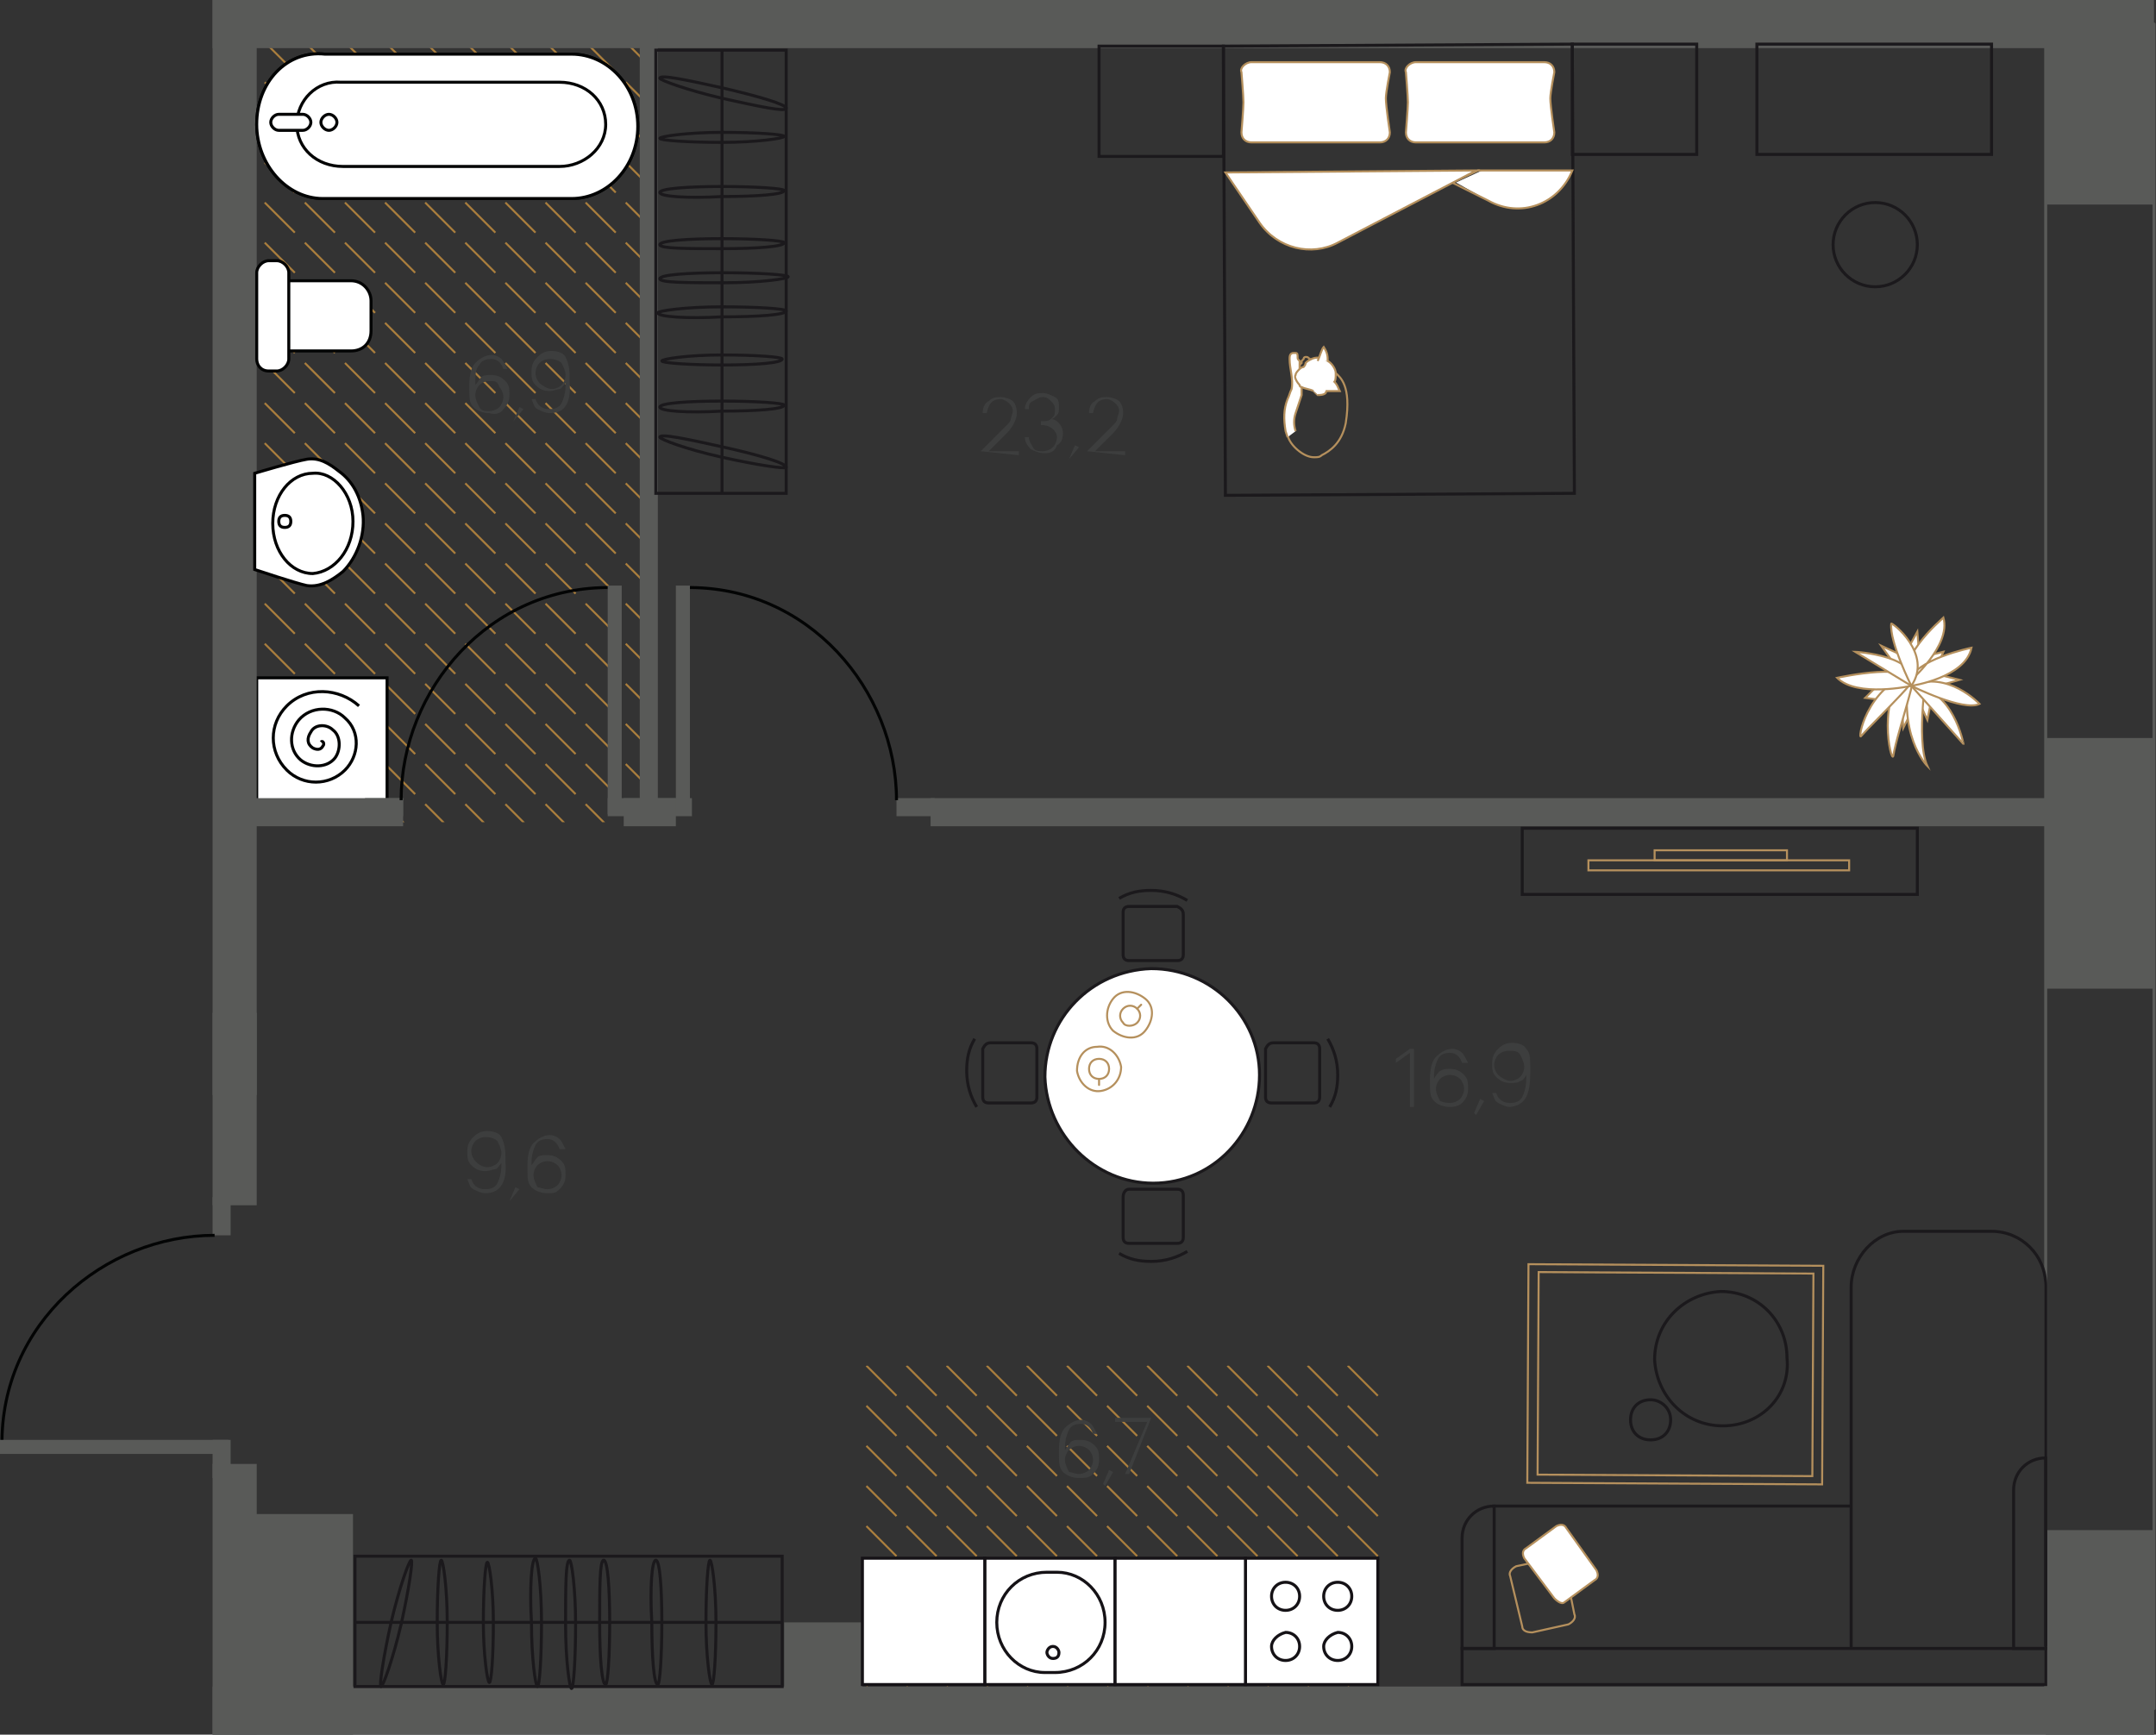<?xml version="1.0" encoding="utf-8"?><!--Generator: Adobe Illustrator 24.1.2, SVG Export Plug-In . SVG Version: 6.00 Build 0)--><svg version="1.1" id="_Слой_1" xmlns="http://www.w3.org/2000/svg" xmlns:xlink="http://www.w3.org/1999/xlink" x="0px" y="0px" viewBox="0 0 107.5 86.5" style="enable-background:new 0 0 107.5 86.5;" xml:space="preserve"><rect x="0" y="0" width="107.5" height="86.5" fill="#333333" stroke="none"/><style type="text/css">.st0{clip-path:url(#SVGID_2_);}
	.st1{fill:none;}
	.st2{fill:none;stroke:#AA7E3D;stroke-width:0.1;stroke-miterlimit:10;}
	.st3{clip-path:url(#SVGID_4_);}
	.st4{fill:#FFFFFF;stroke:#030404;stroke-width:0.15;stroke-miterlimit:10;}
	.st5{fill:none;stroke:#030404;stroke-width:0.15;stroke-miterlimit:10;}
	.st6{fill:none;stroke:#595A58;stroke-width:0.15;stroke-linecap:round;stroke-linejoin:round;}
	.st7{fill:#595A58;}
	.st8{fill:#FFFFFF;stroke:#010101;stroke-width:0.15;stroke-miterlimit:10;}
	.st9{fill:#FFFFFF;stroke:#151216;stroke-width:0.15;stroke-miterlimit:10;}
	.st10{fill:none;stroke:#1B191C;stroke-width:0.15;stroke-miterlimit:10;}
	.st11{fill:#FFFFFF;}
	.st12{fill:none;stroke:#B5905D;stroke-width:0.1;stroke-miterlimit:10;}
	.st13{fill:#FFFFFF;stroke:#B5905D;stroke-width:0.1;stroke-miterlimit:10;}
	.st14{fill:none;stroke:#B5905D;stroke-width:0.1;stroke-miterlimit:10;}
	.st15{fill:#FFFFFF;stroke:#1B191C;stroke-width:0.15;stroke-miterlimit:10;}
	.st16{fill:none;stroke:#B5905D;stroke-width:0.1;stroke-linecap:round;stroke-miterlimit:10;}
	.st17{fill:#3D3E3E;}</style><g><g><g><defs><rect id="SVGID_1_" x="43" y="68.1" width="25.8" height="17.4"/></defs><clipPath id="SVGID_2_"><use xlink:href="#SVGID_1_" style="overflow:visible;"/></clipPath><g class="st0"><g><rect x="66.9" y="83.8" class="st1" width="2" height="2"/><line class="st2" x1="67.2" y1="84.1" x2="68.7" y2="85.6"/></g><g><rect x="64.9" y="83.8" class="st1" width="2" height="2"/><line class="st2" x1="65.2" y1="84.1" x2="66.7" y2="85.6"/></g><g><rect x="62.9" y="83.8" class="st1" width="2" height="2"/><line class="st2" x1="63.2" y1="84.1" x2="64.7" y2="85.6"/></g><g><rect x="60.9" y="83.8" class="st1" width="2" height="2"/><line class="st2" x1="61.2" y1="84.1" x2="62.7" y2="85.6"/></g><g><rect x="58.9" y="83.8" class="st1" width="2" height="2"/><line class="st2" x1="59.2" y1="84.1" x2="60.7" y2="85.6"/></g><g><rect x="56.9" y="83.8" class="st1" width="2" height="2"/><line class="st2" x1="57.2" y1="84.1" x2="58.7" y2="85.6"/></g><g><rect x="54.9" y="83.8" class="st1" width="2" height="2"/><line class="st2" x1="55.2" y1="84.1" x2="56.7" y2="85.6"/></g><g><rect x="52.9" y="83.8" class="st1" width="2" height="2"/><line class="st2" x1="53.2" y1="84.1" x2="54.7" y2="85.6"/></g><g><rect x="50.9" y="83.8" class="st1" width="2" height="2"/><line class="st2" x1="51.2" y1="84.1" x2="52.7" y2="85.6"/></g><g><rect x="48.9" y="83.8" class="st1" width="2" height="2"/><line class="st2" x1="49.2" y1="84.1" x2="50.7" y2="85.6"/></g><g><rect x="46.9" y="83.8" class="st1" width="2" height="2"/><line class="st2" x1="47.2" y1="84.1" x2="48.7" y2="85.6"/></g><g><rect x="44.9" y="83.8" class="st1" width="2" height="2"/><line class="st2" x1="45.2" y1="84.1" x2="46.7" y2="85.6"/></g><g><rect x="42.9" y="83.8" class="st1" width="2" height="2"/><line class="st2" x1="43.2" y1="84.1" x2="44.7" y2="85.6"/></g><g><rect x="66.9" y="81.8" class="st1" width="2" height="2"/><line class="st2" x1="67.2" y1="82.1" x2="68.7" y2="83.6"/></g><g><rect x="64.9" y="81.8" class="st1" width="2" height="2"/><line class="st2" x1="65.2" y1="82.1" x2="66.7" y2="83.6"/></g><g><rect x="62.9" y="81.8" class="st1" width="2" height="2"/><line class="st2" x1="63.2" y1="82.1" x2="64.7" y2="83.6"/></g><g><rect x="60.9" y="81.8" class="st1" width="2" height="2"/><line class="st2" x1="61.2" y1="82.1" x2="62.7" y2="83.6"/></g><g><rect x="58.9" y="81.8" class="st1" width="2" height="2"/><line class="st2" x1="59.2" y1="82.1" x2="60.7" y2="83.6"/></g><g><rect x="56.9" y="81.8" class="st1" width="2" height="2"/><line class="st2" x1="57.2" y1="82.1" x2="58.7" y2="83.6"/></g><g><rect x="54.9" y="81.8" class="st1" width="2" height="2"/><line class="st2" x1="55.2" y1="82.1" x2="56.7" y2="83.6"/></g><g><rect x="52.9" y="81.8" class="st1" width="2" height="2"/><line class="st2" x1="53.2" y1="82.1" x2="54.7" y2="83.6"/></g><g><rect x="50.9" y="81.8" class="st1" width="2" height="2"/><line class="st2" x1="51.2" y1="82.1" x2="52.7" y2="83.6"/></g><g><rect x="48.9" y="81.8" class="st1" width="2" height="2"/><line class="st2" x1="49.2" y1="82.1" x2="50.7" y2="83.6"/></g><g><rect x="46.9" y="81.8" class="st1" width="2" height="2"/><line class="st2" x1="47.2" y1="82.1" x2="48.7" y2="83.6"/></g><g><rect x="44.9" y="81.8" class="st1" width="2" height="2"/><line class="st2" x1="45.2" y1="82.1" x2="46.7" y2="83.6"/></g><g><rect x="42.9" y="81.8" class="st1" width="2" height="2"/><line class="st2" x1="43.2" y1="82.1" x2="44.7" y2="83.6"/></g><g><rect x="66.9" y="79.8" class="st1" width="2" height="2"/><line class="st2" x1="67.2" y1="80.1" x2="68.7" y2="81.6"/></g><g><rect x="64.9" y="79.8" class="st1" width="2" height="2"/><line class="st2" x1="65.2" y1="80.1" x2="66.7" y2="81.6"/></g><g><rect x="62.9" y="79.8" class="st1" width="2" height="2"/><line class="st2" x1="63.2" y1="80.1" x2="64.7" y2="81.6"/></g><g><rect x="60.9" y="79.8" class="st1" width="2" height="2"/><line class="st2" x1="61.2" y1="80.1" x2="62.7" y2="81.6"/></g><g><rect x="58.9" y="79.8" class="st1" width="2" height="2"/><line class="st2" x1="59.2" y1="80.1" x2="60.7" y2="81.6"/></g><g><rect x="56.9" y="79.8" class="st1" width="2" height="2"/><line class="st2" x1="57.2" y1="80.1" x2="58.7" y2="81.6"/></g><g><rect x="54.9" y="79.8" class="st1" width="2" height="2"/><line class="st2" x1="55.2" y1="80.1" x2="56.7" y2="81.6"/></g><g><rect x="52.9" y="79.8" class="st1" width="2" height="2"/><line class="st2" x1="53.2" y1="80.1" x2="54.7" y2="81.6"/></g><g><rect x="50.9" y="79.8" class="st1" width="2" height="2"/><line class="st2" x1="51.2" y1="80.1" x2="52.7" y2="81.6"/></g><g><rect x="48.9" y="79.8" class="st1" width="2" height="2"/><line class="st2" x1="49.2" y1="80.1" x2="50.7" y2="81.6"/></g><g><rect x="46.9" y="79.8" class="st1" width="2" height="2"/><line class="st2" x1="47.2" y1="80.1" x2="48.7" y2="81.6"/></g><g><rect x="44.9" y="79.8" class="st1" width="2" height="2"/><line class="st2" x1="45.2" y1="80.1" x2="46.7" y2="81.6"/></g><g><rect x="42.9" y="79.8" class="st1" width="2" height="2"/><line class="st2" x1="43.2" y1="80.1" x2="44.7" y2="81.6"/></g><g><rect x="66.9" y="77.8" class="st1" width="2" height="2"/><line class="st2" x1="67.2" y1="78.1" x2="68.7" y2="79.6"/></g><g><rect x="64.9" y="77.8" class="st1" width="2" height="2"/><line class="st2" x1="65.2" y1="78.1" x2="66.7" y2="79.6"/></g><g><rect x="62.9" y="77.8" class="st1" width="2" height="2"/><line class="st2" x1="63.2" y1="78.1" x2="64.7" y2="79.6"/></g><g><rect x="60.9" y="77.8" class="st1" width="2" height="2"/><line class="st2" x1="61.2" y1="78.1" x2="62.7" y2="79.6"/></g><g><rect x="58.9" y="77.8" class="st1" width="2" height="2"/><line class="st2" x1="59.2" y1="78.1" x2="60.7" y2="79.6"/></g><g><rect x="56.9" y="77.8" class="st1" width="2" height="2"/><line class="st2" x1="57.2" y1="78.1" x2="58.7" y2="79.6"/></g><g><rect x="54.9" y="77.8" class="st1" width="2" height="2"/><line class="st2" x1="55.2" y1="78.1" x2="56.7" y2="79.6"/></g><g><rect x="52.9" y="77.8" class="st1" width="2" height="2"/><line class="st2" x1="53.2" y1="78.1" x2="54.7" y2="79.6"/></g><g><rect x="50.9" y="77.8" class="st1" width="2" height="2"/><line class="st2" x1="51.2" y1="78.1" x2="52.7" y2="79.6"/></g><g><rect x="48.9" y="77.8" class="st1" width="2" height="2"/><line class="st2" x1="49.2" y1="78.1" x2="50.7" y2="79.6"/></g><g><rect x="46.9" y="77.8" class="st1" width="2" height="2"/><line class="st2" x1="47.2" y1="78.1" x2="48.7" y2="79.6"/></g><g><rect x="44.9" y="77.8" class="st1" width="2" height="2"/><line class="st2" x1="45.2" y1="78.1" x2="46.7" y2="79.6"/></g><g><rect x="42.9" y="77.8" class="st1" width="2" height="2"/><line class="st2" x1="43.2" y1="78.1" x2="44.7" y2="79.6"/></g><g><rect x="66.9" y="75.8" class="st1" width="2" height="2"/><line class="st2" x1="67.2" y1="76.1" x2="68.7" y2="77.6"/></g><g><rect x="64.9" y="75.8" class="st1" width="2" height="2"/><line class="st2" x1="65.2" y1="76.1" x2="66.7" y2="77.6"/></g><g><rect x="62.9" y="75.8" class="st1" width="2" height="2"/><line class="st2" x1="63.2" y1="76.1" x2="64.7" y2="77.6"/></g><g><rect x="60.9" y="75.8" class="st1" width="2" height="2"/><line class="st2" x1="61.2" y1="76.1" x2="62.7" y2="77.6"/></g><g><rect x="58.9" y="75.8" class="st1" width="2" height="2"/><line class="st2" x1="59.2" y1="76.1" x2="60.7" y2="77.6"/></g><g><rect x="56.9" y="75.8" class="st1" width="2" height="2"/><line class="st2" x1="57.2" y1="76.1" x2="58.7" y2="77.6"/></g><g><rect x="54.9" y="75.8" class="st1" width="2" height="2"/><line class="st2" x1="55.2" y1="76.1" x2="56.7" y2="77.6"/></g><g><rect x="52.9" y="75.8" class="st1" width="2" height="2"/><line class="st2" x1="53.2" y1="76.1" x2="54.7" y2="77.6"/></g><g><rect x="50.9" y="75.8" class="st1" width="2" height="2"/><line class="st2" x1="51.2" y1="76.1" x2="52.7" y2="77.6"/></g><g><rect x="48.9" y="75.8" class="st1" width="2" height="2"/><line class="st2" x1="49.2" y1="76.1" x2="50.7" y2="77.6"/></g><g><rect x="46.9" y="75.8" class="st1" width="2" height="2"/><line class="st2" x1="47.2" y1="76.1" x2="48.7" y2="77.6"/></g><g><rect x="44.9" y="75.8" class="st1" width="2" height="2"/><line class="st2" x1="45.2" y1="76.1" x2="46.7" y2="77.6"/></g><g><rect x="42.9" y="75.8" class="st1" width="2" height="2"/><line class="st2" x1="43.2" y1="76.1" x2="44.7" y2="77.6"/></g><g><rect x="66.9" y="73.8" class="st1" width="2" height="2"/><line class="st2" x1="67.2" y1="74.1" x2="68.7" y2="75.6"/></g><g><rect x="64.9" y="73.8" class="st1" width="2" height="2"/><line class="st2" x1="65.2" y1="74.1" x2="66.7" y2="75.6"/></g><g><rect x="62.9" y="73.8" class="st1" width="2" height="2"/><line class="st2" x1="63.2" y1="74.1" x2="64.7" y2="75.6"/></g><g><rect x="60.9" y="73.8" class="st1" width="2" height="2"/><line class="st2" x1="61.2" y1="74.1" x2="62.7" y2="75.6"/></g><g><rect x="58.9" y="73.8" class="st1" width="2" height="2"/><line class="st2" x1="59.2" y1="74.1" x2="60.7" y2="75.6"/></g><g><rect x="56.9" y="73.8" class="st1" width="2" height="2"/><line class="st2" x1="57.2" y1="74.1" x2="58.7" y2="75.6"/></g><g><rect x="54.9" y="73.8" class="st1" width="2" height="2"/><line class="st2" x1="55.2" y1="74.1" x2="56.7" y2="75.6"/></g><g><rect x="52.9" y="73.8" class="st1" width="2" height="2"/><line class="st2" x1="53.2" y1="74.1" x2="54.7" y2="75.6"/></g><g><rect x="50.9" y="73.8" class="st1" width="2" height="2"/><line class="st2" x1="51.2" y1="74.1" x2="52.7" y2="75.6"/></g><g><rect x="48.9" y="73.8" class="st1" width="2" height="2"/><line class="st2" x1="49.2" y1="74.1" x2="50.7" y2="75.6"/></g><g><rect x="46.9" y="73.8" class="st1" width="2" height="2"/><line class="st2" x1="47.2" y1="74.1" x2="48.7" y2="75.6"/></g><g><rect x="44.9" y="73.8" class="st1" width="2" height="2"/><line class="st2" x1="45.2" y1="74.1" x2="46.7" y2="75.6"/></g><g><rect x="42.9" y="73.8" class="st1" width="2" height="2"/><line class="st2" x1="43.2" y1="74.1" x2="44.7" y2="75.6"/></g><g><rect x="66.9" y="71.8" class="st1" width="2" height="2"/><line class="st2" x1="67.2" y1="72.1" x2="68.7" y2="73.6"/></g><g><rect x="64.9" y="71.8" class="st1" width="2" height="2"/><line class="st2" x1="65.2" y1="72.1" x2="66.7" y2="73.6"/></g><g><rect x="62.9" y="71.8" class="st1" width="2" height="2"/><line class="st2" x1="63.2" y1="72.1" x2="64.7" y2="73.6"/></g><g><rect x="60.9" y="71.8" class="st1" width="2" height="2"/><line class="st2" x1="61.2" y1="72.1" x2="62.7" y2="73.6"/></g><g><rect x="58.9" y="71.8" class="st1" width="2" height="2"/><line class="st2" x1="59.2" y1="72.1" x2="60.7" y2="73.6"/></g><g><rect x="56.9" y="71.8" class="st1" width="2" height="2"/><line class="st2" x1="57.2" y1="72.1" x2="58.7" y2="73.6"/></g><g><rect x="54.9" y="71.8" class="st1" width="2" height="2"/><line class="st2" x1="55.2" y1="72.1" x2="56.7" y2="73.6"/></g><g><rect x="52.9" y="71.8" class="st1" width="2" height="2"/><line class="st2" x1="53.2" y1="72.1" x2="54.7" y2="73.6"/></g><g><rect x="50.9" y="71.8" class="st1" width="2" height="2"/><line class="st2" x1="51.2" y1="72.1" x2="52.7" y2="73.6"/></g><g><rect x="48.9" y="71.8" class="st1" width="2" height="2"/><line class="st2" x1="49.2" y1="72.1" x2="50.7" y2="73.6"/></g><g><rect x="46.9" y="71.8" class="st1" width="2" height="2"/><line class="st2" x1="47.2" y1="72.1" x2="48.7" y2="73.6"/></g><g><rect x="44.9" y="71.8" class="st1" width="2" height="2"/><line class="st2" x1="45.2" y1="72.1" x2="46.7" y2="73.6"/></g><g><rect x="42.9" y="71.8" class="st1" width="2" height="2"/><line class="st2" x1="43.2" y1="72.1" x2="44.7" y2="73.6"/></g><g><rect x="66.9" y="69.8" class="st1" width="2" height="2"/><line class="st2" x1="67.2" y1="70.1" x2="68.7" y2="71.6"/></g><g><rect x="64.9" y="69.8" class="st1" width="2" height="2"/><line class="st2" x1="65.2" y1="70.1" x2="66.7" y2="71.6"/></g><g><rect x="62.9" y="69.8" class="st1" width="2" height="2"/><line class="st2" x1="63.2" y1="70.1" x2="64.7" y2="71.6"/></g><g><rect x="60.9" y="69.8" class="st1" width="2" height="2"/><line class="st2" x1="61.2" y1="70.1" x2="62.7" y2="71.6"/></g><g><rect x="58.9" y="69.8" class="st1" width="2" height="2"/><line class="st2" x1="59.2" y1="70.1" x2="60.7" y2="71.6"/></g><g><rect x="56.9" y="69.8" class="st1" width="2" height="2"/><line class="st2" x1="57.2" y1="70.1" x2="58.7" y2="71.6"/></g><g><rect x="54.9" y="69.8" class="st1" width="2" height="2"/><line class="st2" x1="55.2" y1="70.1" x2="56.7" y2="71.6"/></g><g><rect x="52.9" y="69.8" class="st1" width="2" height="2"/><line class="st2" x1="53.2" y1="70.1" x2="54.7" y2="71.6"/></g><g><rect x="50.9" y="69.8" class="st1" width="2" height="2"/><line class="st2" x1="51.2" y1="70.1" x2="52.7" y2="71.6"/></g><g><rect x="48.9" y="69.8" class="st1" width="2" height="2"/><line class="st2" x1="49.2" y1="70.1" x2="50.7" y2="71.6"/></g><g><rect x="46.9" y="69.8" class="st1" width="2" height="2"/><line class="st2" x1="47.2" y1="70.1" x2="48.7" y2="71.6"/></g><g><rect x="44.9" y="69.8" class="st1" width="2" height="2"/><line class="st2" x1="45.2" y1="70.1" x2="46.7" y2="71.6"/></g><g><rect x="42.9" y="69.8" class="st1" width="2" height="2"/><line class="st2" x1="43.2" y1="70.1" x2="44.7" y2="71.6"/></g><g><rect x="66.9" y="67.8" class="st1" width="2" height="2"/><line class="st2" x1="67.2" y1="68.1" x2="68.7" y2="69.6"/></g><g><rect x="64.9" y="67.8" class="st1" width="2" height="2"/><line class="st2" x1="65.2" y1="68.1" x2="66.7" y2="69.6"/></g><g><rect x="62.9" y="67.8" class="st1" width="2" height="2"/><line class="st2" x1="63.2" y1="68.1" x2="64.7" y2="69.6"/></g><g><rect x="60.9" y="67.8" class="st1" width="2" height="2"/><line class="st2" x1="61.2" y1="68.1" x2="62.7" y2="69.6"/></g><g><rect x="58.9" y="67.8" class="st1" width="2" height="2"/><line class="st2" x1="59.2" y1="68.1" x2="60.7" y2="69.6"/></g><g><rect x="56.9" y="67.8" class="st1" width="2" height="2"/><line class="st2" x1="57.2" y1="68.1" x2="58.7" y2="69.6"/></g><g><rect x="54.9" y="67.8" class="st1" width="2" height="2"/><line class="st2" x1="55.2" y1="68.1" x2="56.7" y2="69.6"/></g><g><rect x="52.9" y="67.8" class="st1" width="2" height="2"/><line class="st2" x1="53.2" y1="68.1" x2="54.7" y2="69.6"/></g><g><rect x="50.9" y="67.8" class="st1" width="2" height="2"/><line class="st2" x1="51.2" y1="68.1" x2="52.7" y2="69.6"/></g><g><rect x="48.9" y="67.8" class="st1" width="2" height="2"/><line class="st2" x1="49.2" y1="68.1" x2="50.7" y2="69.6"/></g><g><rect x="46.9" y="67.8" class="st1" width="2" height="2"/><line class="st2" x1="47.2" y1="68.1" x2="48.7" y2="69.6"/></g><g><rect x="44.9" y="67.8" class="st1" width="2" height="2"/><line class="st2" x1="45.2" y1="68.1" x2="46.7" y2="69.6"/></g><g><rect x="42.9" y="67.8" class="st1" width="2" height="2"/><line class="st2" x1="43.2" y1="68.1" x2="44.7" y2="69.6"/></g></g></g></g><g><g><defs><rect id="SVGID_3_" x="11.2" y="2.1" width="21.1" height="38.9"/></defs><clipPath id="SVGID_4_"><use xlink:href="#SVGID_3_" style="overflow:visible;"/></clipPath><g class="st3"><g><rect x="30.9" y="39.8" class="st1" width="2" height="2"/><line class="st2" x1="31.2" y1="40.1" x2="32.7" y2="41.6"/></g><g><rect x="28.9" y="39.8" class="st1" width="2" height="2"/><line class="st2" x1="29.2" y1="40.1" x2="30.7" y2="41.6"/></g><g><rect x="26.9" y="39.8" class="st1" width="2" height="2"/><line class="st2" x1="27.2" y1="40.1" x2="28.7" y2="41.6"/></g><g><rect x="24.9" y="39.8" class="st1" width="2" height="2"/><line class="st2" x1="25.2" y1="40.1" x2="26.7" y2="41.6"/></g><g><rect x="22.9" y="39.8" class="st1" width="2" height="2"/><line class="st2" x1="23.2" y1="40.1" x2="24.7" y2="41.6"/></g><g><rect x="20.9" y="39.8" class="st1" width="2" height="2"/><line class="st2" x1="21.2" y1="40.1" x2="22.7" y2="41.6"/></g><g><rect x="18.9" y="39.8" class="st1" width="2" height="2"/><line class="st2" x1="19.2" y1="40.1" x2="20.7" y2="41.6"/></g><g><rect x="16.9" y="39.8" class="st1" width="2" height="2"/><line class="st2" x1="17.2" y1="40.1" x2="18.7" y2="41.6"/></g><g><rect x="14.9" y="39.8" class="st1" width="2" height="2"/><line class="st2" x1="15.2" y1="40.1" x2="16.7" y2="41.6"/></g><g><rect x="12.9" y="39.8" class="st1" width="2" height="2"/><line class="st2" x1="13.2" y1="40.1" x2="14.7" y2="41.6"/></g><g><rect x="10.9" y="39.8" class="st1" width="2" height="2"/><line class="st2" x1="11.2" y1="40.1" x2="12.7" y2="41.6"/></g><g><rect x="30.9" y="37.8" class="st1" width="2" height="2"/><line class="st2" x1="31.2" y1="38.1" x2="32.7" y2="39.6"/></g><g><rect x="28.9" y="37.8" class="st1" width="2" height="2"/><line class="st2" x1="29.2" y1="38.1" x2="30.7" y2="39.6"/></g><g><rect x="26.9" y="37.8" class="st1" width="2" height="2"/><line class="st2" x1="27.2" y1="38.1" x2="28.7" y2="39.6"/></g><g><rect x="24.9" y="37.8" class="st1" width="2" height="2"/><line class="st2" x1="25.2" y1="38.1" x2="26.7" y2="39.6"/></g><g><rect x="22.9" y="37.8" class="st1" width="2" height="2"/><line class="st2" x1="23.2" y1="38.1" x2="24.7" y2="39.6"/></g><g><rect x="20.9" y="37.8" class="st1" width="2" height="2"/><line class="st2" x1="21.2" y1="38.1" x2="22.7" y2="39.6"/></g><g><rect x="18.9" y="37.8" class="st1" width="2" height="2"/><line class="st2" x1="19.2" y1="38.1" x2="20.7" y2="39.6"/></g><g><rect x="16.9" y="37.8" class="st1" width="2" height="2"/><line class="st2" x1="17.2" y1="38.1" x2="18.7" y2="39.6"/></g><g><rect x="14.9" y="37.8" class="st1" width="2" height="2"/><line class="st2" x1="15.2" y1="38.1" x2="16.7" y2="39.6"/></g><g><rect x="12.9" y="37.8" class="st1" width="2" height="2"/><line class="st2" x1="13.2" y1="38.1" x2="14.7" y2="39.6"/></g><g><rect x="10.9" y="37.8" class="st1" width="2" height="2"/><line class="st2" x1="11.2" y1="38.1" x2="12.7" y2="39.6"/></g><g><rect x="30.9" y="35.8" class="st1" width="2" height="2"/><line class="st2" x1="31.2" y1="36.1" x2="32.7" y2="37.6"/></g><g><rect x="28.9" y="35.8" class="st1" width="2" height="2"/><line class="st2" x1="29.2" y1="36.1" x2="30.7" y2="37.6"/></g><g><rect x="26.9" y="35.8" class="st1" width="2" height="2"/><line class="st2" x1="27.2" y1="36.1" x2="28.7" y2="37.6"/></g><g><rect x="24.9" y="35.8" class="st1" width="2" height="2"/><line class="st2" x1="25.2" y1="36.1" x2="26.7" y2="37.6"/></g><g><rect x="22.9" y="35.8" class="st1" width="2" height="2"/><line class="st2" x1="23.2" y1="36.1" x2="24.7" y2="37.6"/></g><g><rect x="20.9" y="35.8" class="st1" width="2" height="2"/><line class="st2" x1="21.2" y1="36.1" x2="22.7" y2="37.6"/></g><g><rect x="18.9" y="35.8" class="st1" width="2" height="2"/><line class="st2" x1="19.2" y1="36.1" x2="20.7" y2="37.6"/></g><g><rect x="16.9" y="35.8" class="st1" width="2" height="2"/><line class="st2" x1="17.2" y1="36.1" x2="18.7" y2="37.6"/></g><g><rect x="14.9" y="35.8" class="st1" width="2" height="2"/><line class="st2" x1="15.2" y1="36.1" x2="16.7" y2="37.6"/></g><g><rect x="12.9" y="35.8" class="st1" width="2" height="2"/><line class="st2" x1="13.2" y1="36.1" x2="14.7" y2="37.6"/></g><g><rect x="10.9" y="35.8" class="st1" width="2" height="2"/><line class="st2" x1="11.2" y1="36.1" x2="12.7" y2="37.6"/></g><g><rect x="30.9" y="33.8" class="st1" width="2" height="2"/><line class="st2" x1="31.2" y1="34.1" x2="32.7" y2="35.6"/></g><g><rect x="28.9" y="33.8" class="st1" width="2" height="2"/><line class="st2" x1="29.2" y1="34.1" x2="30.7" y2="35.6"/></g><g><rect x="26.9" y="33.8" class="st1" width="2" height="2"/><line class="st2" x1="27.2" y1="34.1" x2="28.7" y2="35.6"/></g><g><rect x="24.9" y="33.8" class="st1" width="2" height="2"/><line class="st2" x1="25.2" y1="34.1" x2="26.7" y2="35.6"/></g><g><rect x="22.9" y="33.8" class="st1" width="2" height="2"/><line class="st2" x1="23.2" y1="34.1" x2="24.7" y2="35.6"/></g><g><rect x="20.9" y="33.8" class="st1" width="2" height="2"/><line class="st2" x1="21.2" y1="34.1" x2="22.7" y2="35.6"/></g><g><rect x="18.9" y="33.8" class="st1" width="2" height="2"/><line class="st2" x1="19.2" y1="34.1" x2="20.7" y2="35.6"/></g><g><rect x="16.9" y="33.8" class="st1" width="2" height="2"/><line class="st2" x1="17.2" y1="34.1" x2="18.7" y2="35.6"/></g><g><rect x="14.9" y="33.8" class="st1" width="2" height="2"/><line class="st2" x1="15.2" y1="34.1" x2="16.7" y2="35.6"/></g><g><rect x="12.9" y="33.8" class="st1" width="2" height="2"/><line class="st2" x1="13.2" y1="34.1" x2="14.7" y2="35.6"/></g><g><rect x="10.9" y="33.8" class="st1" width="2" height="2"/><line class="st2" x1="11.2" y1="34.1" x2="12.7" y2="35.6"/></g><g><rect x="30.9" y="31.8" class="st1" width="2" height="2"/><line class="st2" x1="31.2" y1="32.1" x2="32.7" y2="33.6"/></g><g><rect x="28.9" y="31.8" class="st1" width="2" height="2"/><line class="st2" x1="29.2" y1="32.1" x2="30.7" y2="33.6"/></g><g><rect x="26.9" y="31.8" class="st1" width="2" height="2"/><line class="st2" x1="27.2" y1="32.1" x2="28.7" y2="33.6"/></g><g><rect x="24.9" y="31.8" class="st1" width="2" height="2"/><line class="st2" x1="25.2" y1="32.1" x2="26.7" y2="33.6"/></g><g><rect x="22.9" y="31.8" class="st1" width="2" height="2"/><line class="st2" x1="23.2" y1="32.1" x2="24.7" y2="33.6"/></g><g><rect x="20.9" y="31.8" class="st1" width="2" height="2"/><line class="st2" x1="21.2" y1="32.1" x2="22.7" y2="33.6"/></g><g><rect x="18.9" y="31.8" class="st1" width="2" height="2"/><line class="st2" x1="19.2" y1="32.1" x2="20.7" y2="33.6"/></g><g><rect x="16.9" y="31.8" class="st1" width="2" height="2"/><line class="st2" x1="17.2" y1="32.1" x2="18.7" y2="33.6"/></g><g><rect x="14.9" y="31.8" class="st1" width="2" height="2"/><line class="st2" x1="15.2" y1="32.1" x2="16.7" y2="33.6"/></g><g><rect x="12.9" y="31.8" class="st1" width="2" height="2"/><line class="st2" x1="13.2" y1="32.1" x2="14.7" y2="33.6"/></g><g><rect x="10.9" y="31.8" class="st1" width="2" height="2"/><line class="st2" x1="11.2" y1="32.1" x2="12.7" y2="33.6"/></g><g><rect x="30.9" y="29.8" class="st1" width="2" height="2"/><line class="st2" x1="31.2" y1="30.1" x2="32.7" y2="31.6"/></g><g><rect x="28.9" y="29.8" class="st1" width="2" height="2"/><line class="st2" x1="29.2" y1="30.1" x2="30.7" y2="31.6"/></g><g><rect x="26.9" y="29.8" class="st1" width="2" height="2"/><line class="st2" x1="27.2" y1="30.1" x2="28.7" y2="31.6"/></g><g><rect x="24.9" y="29.8" class="st1" width="2" height="2"/><line class="st2" x1="25.2" y1="30.1" x2="26.7" y2="31.6"/></g><g><rect x="22.9" y="29.8" class="st1" width="2" height="2"/><line class="st2" x1="23.2" y1="30.1" x2="24.7" y2="31.6"/></g><g><rect x="20.9" y="29.8" class="st1" width="2" height="2"/><line class="st2" x1="21.2" y1="30.1" x2="22.7" y2="31.6"/></g><g><rect x="18.9" y="29.8" class="st1" width="2" height="2"/><line class="st2" x1="19.2" y1="30.1" x2="20.7" y2="31.6"/></g><g><rect x="16.9" y="29.8" class="st1" width="2" height="2"/><line class="st2" x1="17.2" y1="30.1" x2="18.7" y2="31.6"/></g><g><rect x="14.9" y="29.8" class="st1" width="2" height="2"/><line class="st2" x1="15.2" y1="30.1" x2="16.7" y2="31.6"/></g><g><rect x="12.9" y="29.8" class="st1" width="2" height="2"/><line class="st2" x1="13.2" y1="30.1" x2="14.7" y2="31.6"/></g><g><rect x="10.9" y="29.8" class="st1" width="2" height="2"/><line class="st2" x1="11.2" y1="30.1" x2="12.7" y2="31.6"/></g><g><rect x="30.9" y="27.8" class="st1" width="2" height="2"/><line class="st2" x1="31.2" y1="28.1" x2="32.7" y2="29.6"/></g><g><rect x="28.9" y="27.8" class="st1" width="2" height="2"/><line class="st2" x1="29.2" y1="28.1" x2="30.7" y2="29.6"/></g><g><rect x="26.9" y="27.8" class="st1" width="2" height="2"/><line class="st2" x1="27.2" y1="28.1" x2="28.7" y2="29.6"/></g><g><rect x="24.9" y="27.8" class="st1" width="2" height="2"/><line class="st2" x1="25.2" y1="28.1" x2="26.7" y2="29.6"/></g><g><rect x="22.9" y="27.8" class="st1" width="2" height="2"/><line class="st2" x1="23.2" y1="28.1" x2="24.7" y2="29.6"/></g><g><rect x="20.9" y="27.8" class="st1" width="2" height="2"/><line class="st2" x1="21.2" y1="28.1" x2="22.7" y2="29.6"/></g><g><rect x="18.9" y="27.8" class="st1" width="2" height="2"/><line class="st2" x1="19.2" y1="28.1" x2="20.7" y2="29.6"/></g><g><rect x="16.9" y="27.8" class="st1" width="2" height="2"/><line class="st2" x1="17.2" y1="28.1" x2="18.7" y2="29.6"/></g><g><rect x="14.9" y="27.8" class="st1" width="2" height="2"/><line class="st2" x1="15.2" y1="28.1" x2="16.7" y2="29.6"/></g><g><rect x="12.9" y="27.8" class="st1" width="2" height="2"/><line class="st2" x1="13.2" y1="28.1" x2="14.7" y2="29.6"/></g><g><rect x="10.9" y="27.8" class="st1" width="2" height="2"/><line class="st2" x1="11.2" y1="28.1" x2="12.7" y2="29.6"/></g><g><rect x="30.9" y="25.8" class="st1" width="2" height="2"/><line class="st2" x1="31.2" y1="26.1" x2="32.7" y2="27.6"/></g><g><rect x="28.9" y="25.8" class="st1" width="2" height="2"/><line class="st2" x1="29.2" y1="26.1" x2="30.7" y2="27.6"/></g><g><rect x="26.9" y="25.8" class="st1" width="2" height="2"/><line class="st2" x1="27.2" y1="26.1" x2="28.7" y2="27.6"/></g><g><rect x="24.9" y="25.8" class="st1" width="2" height="2"/><line class="st2" x1="25.2" y1="26.1" x2="26.7" y2="27.6"/></g><g><rect x="22.9" y="25.8" class="st1" width="2" height="2"/><line class="st2" x1="23.2" y1="26.1" x2="24.7" y2="27.6"/></g><g><rect x="20.9" y="25.8" class="st1" width="2" height="2"/><line class="st2" x1="21.2" y1="26.1" x2="22.7" y2="27.6"/></g><g><rect x="18.9" y="25.8" class="st1" width="2" height="2"/><line class="st2" x1="19.2" y1="26.1" x2="20.7" y2="27.6"/></g><g><rect x="16.9" y="25.8" class="st1" width="2" height="2"/><line class="st2" x1="17.2" y1="26.1" x2="18.7" y2="27.6"/></g><g><rect x="14.9" y="25.8" class="st1" width="2" height="2"/><line class="st2" x1="15.2" y1="26.1" x2="16.7" y2="27.6"/></g><g><rect x="12.9" y="25.8" class="st1" width="2" height="2"/><line class="st2" x1="13.2" y1="26.1" x2="14.7" y2="27.6"/></g><g><rect x="10.9" y="25.8" class="st1" width="2" height="2"/><line class="st2" x1="11.2" y1="26.1" x2="12.7" y2="27.6"/></g><g><rect x="30.9" y="23.8" class="st1" width="2" height="2"/><line class="st2" x1="31.2" y1="24.1" x2="32.7" y2="25.6"/></g><g><rect x="28.9" y="23.8" class="st1" width="2" height="2"/><line class="st2" x1="29.2" y1="24.1" x2="30.7" y2="25.6"/></g><g><rect x="26.9" y="23.8" class="st1" width="2" height="2"/><line class="st2" x1="27.2" y1="24.1" x2="28.7" y2="25.6"/></g><g><rect x="24.9" y="23.8" class="st1" width="2" height="2"/><line class="st2" x1="25.2" y1="24.1" x2="26.7" y2="25.6"/></g><g><rect x="22.9" y="23.8" class="st1" width="2" height="2"/><line class="st2" x1="23.2" y1="24.1" x2="24.7" y2="25.6"/></g><g><rect x="20.9" y="23.8" class="st1" width="2" height="2"/><line class="st2" x1="21.2" y1="24.1" x2="22.7" y2="25.6"/></g><g><rect x="18.9" y="23.8" class="st1" width="2" height="2"/><line class="st2" x1="19.2" y1="24.1" x2="20.7" y2="25.6"/></g><g><rect x="16.9" y="23.8" class="st1" width="2" height="2"/><line class="st2" x1="17.2" y1="24.1" x2="18.7" y2="25.6"/></g><g><rect x="14.9" y="23.8" class="st1" width="2" height="2"/><line class="st2" x1="15.2" y1="24.1" x2="16.7" y2="25.6"/></g><g><rect x="12.9" y="23.8" class="st1" width="2" height="2"/><line class="st2" x1="13.2" y1="24.1" x2="14.7" y2="25.6"/></g><g><rect x="10.9" y="23.8" class="st1" width="2" height="2"/><line class="st2" x1="11.2" y1="24.1" x2="12.7" y2="25.6"/></g><g><rect x="30.9" y="21.8" class="st1" width="2" height="2"/><line class="st2" x1="31.2" y1="22.1" x2="32.7" y2="23.6"/></g><g><rect x="28.9" y="21.8" class="st1" width="2" height="2"/><line class="st2" x1="29.2" y1="22.1" x2="30.7" y2="23.6"/></g><g><rect x="26.9" y="21.8" class="st1" width="2" height="2"/><line class="st2" x1="27.2" y1="22.1" x2="28.7" y2="23.6"/></g><g><rect x="24.9" y="21.8" class="st1" width="2" height="2"/><line class="st2" x1="25.2" y1="22.1" x2="26.7" y2="23.6"/></g><g><rect x="22.9" y="21.8" class="st1" width="2" height="2"/><line class="st2" x1="23.2" y1="22.1" x2="24.7" y2="23.6"/></g><g><rect x="20.9" y="21.8" class="st1" width="2" height="2"/><line class="st2" x1="21.2" y1="22.1" x2="22.7" y2="23.6"/></g><g><rect x="18.9" y="21.8" class="st1" width="2" height="2"/><line class="st2" x1="19.2" y1="22.1" x2="20.7" y2="23.6"/></g><g><rect x="16.9" y="21.8" class="st1" width="2" height="2"/><line class="st2" x1="17.2" y1="22.1" x2="18.7" y2="23.6"/></g><g><rect x="14.9" y="21.8" class="st1" width="2" height="2"/><line class="st2" x1="15.2" y1="22.1" x2="16.7" y2="23.6"/></g><g><rect x="12.9" y="21.8" class="st1" width="2" height="2"/><line class="st2" x1="13.2" y1="22.1" x2="14.7" y2="23.6"/></g><g><rect x="10.9" y="21.8" class="st1" width="2" height="2"/><line class="st2" x1="11.2" y1="22.1" x2="12.7" y2="23.6"/></g><g><rect x="30.9" y="19.8" class="st1" width="2" height="2"/><line class="st2" x1="31.2" y1="20.1" x2="32.7" y2="21.6"/></g><g><rect x="28.9" y="19.8" class="st1" width="2" height="2"/><line class="st2" x1="29.2" y1="20.1" x2="30.7" y2="21.6"/></g><g><rect x="26.9" y="19.8" class="st1" width="2" height="2"/><line class="st2" x1="27.2" y1="20.1" x2="28.7" y2="21.6"/></g><g><rect x="24.9" y="19.8" class="st1" width="2" height="2"/><line class="st2" x1="25.2" y1="20.1" x2="26.7" y2="21.6"/></g><g><rect x="22.9" y="19.8" class="st1" width="2" height="2"/><line class="st2" x1="23.2" y1="20.1" x2="24.7" y2="21.6"/></g><g><rect x="20.9" y="19.8" class="st1" width="2" height="2"/><line class="st2" x1="21.2" y1="20.1" x2="22.7" y2="21.6"/></g><g><rect x="18.9" y="19.8" class="st1" width="2" height="2"/><line class="st2" x1="19.2" y1="20.1" x2="20.7" y2="21.6"/></g><g><rect x="16.9" y="19.8" class="st1" width="2" height="2"/><line class="st2" x1="17.2" y1="20.1" x2="18.7" y2="21.6"/></g><g><rect x="14.9" y="19.8" class="st1" width="2" height="2"/><line class="st2" x1="15.2" y1="20.1" x2="16.7" y2="21.6"/></g><g><rect x="12.9" y="19.8" class="st1" width="2" height="2"/><line class="st2" x1="13.2" y1="20.1" x2="14.7" y2="21.6"/></g><g><rect x="10.9" y="19.8" class="st1" width="2" height="2"/><line class="st2" x1="11.2" y1="20.1" x2="12.7" y2="21.6"/></g><g><rect x="30.9" y="17.8" class="st1" width="2" height="2"/><line class="st2" x1="31.2" y1="18.1" x2="32.7" y2="19.6"/></g><g><rect x="28.9" y="17.8" class="st1" width="2" height="2"/><line class="st2" x1="29.2" y1="18.1" x2="30.7" y2="19.6"/></g><g><rect x="26.9" y="17.8" class="st1" width="2" height="2"/><line class="st2" x1="27.2" y1="18.1" x2="28.7" y2="19.6"/></g><g><rect x="24.9" y="17.8" class="st1" width="2" height="2"/><line class="st2" x1="25.2" y1="18.1" x2="26.7" y2="19.6"/></g><g><rect x="22.9" y="17.8" class="st1" width="2" height="2"/><line class="st2" x1="23.2" y1="18.1" x2="24.7" y2="19.6"/></g><g><rect x="20.9" y="17.8" class="st1" width="2" height="2"/><line class="st2" x1="21.2" y1="18.1" x2="22.7" y2="19.6"/></g><g><rect x="18.9" y="17.8" class="st1" width="2" height="2"/><line class="st2" x1="19.2" y1="18.1" x2="20.7" y2="19.6"/></g><g><rect x="16.9" y="17.8" class="st1" width="2" height="2"/><line class="st2" x1="17.2" y1="18.1" x2="18.7" y2="19.6"/></g><g><rect x="14.9" y="17.8" class="st1" width="2" height="2"/><line class="st2" x1="15.2" y1="18.1" x2="16.7" y2="19.6"/></g><g><rect x="12.9" y="17.8" class="st1" width="2" height="2"/><line class="st2" x1="13.2" y1="18.1" x2="14.7" y2="19.6"/></g><g><rect x="10.9" y="17.8" class="st1" width="2" height="2"/><line class="st2" x1="11.2" y1="18.1" x2="12.7" y2="19.6"/></g><g><rect x="30.9" y="15.8" class="st1" width="2" height="2"/><line class="st2" x1="31.2" y1="16.1" x2="32.7" y2="17.6"/></g><g><rect x="28.9" y="15.8" class="st1" width="2" height="2"/><line class="st2" x1="29.2" y1="16.1" x2="30.7" y2="17.6"/></g><g><rect x="26.9" y="15.8" class="st1" width="2" height="2"/><line class="st2" x1="27.2" y1="16.1" x2="28.7" y2="17.6"/></g><g><rect x="24.9" y="15.8" class="st1" width="2" height="2"/><line class="st2" x1="25.2" y1="16.1" x2="26.7" y2="17.6"/></g><g><rect x="22.9" y="15.8" class="st1" width="2" height="2"/><line class="st2" x1="23.2" y1="16.1" x2="24.7" y2="17.6"/></g><g><rect x="20.9" y="15.8" class="st1" width="2" height="2"/><line class="st2" x1="21.2" y1="16.1" x2="22.7" y2="17.6"/></g><g><rect x="18.9" y="15.8" class="st1" width="2" height="2"/><line class="st2" x1="19.2" y1="16.1" x2="20.7" y2="17.6"/></g><g><rect x="16.9" y="15.8" class="st1" width="2" height="2"/><line class="st2" x1="17.2" y1="16.1" x2="18.7" y2="17.6"/></g><g><rect x="14.9" y="15.8" class="st1" width="2" height="2"/><line class="st2" x1="15.2" y1="16.1" x2="16.7" y2="17.6"/></g><g><rect x="12.9" y="15.8" class="st1" width="2" height="2"/><line class="st2" x1="13.2" y1="16.1" x2="14.7" y2="17.6"/></g><g><rect x="10.9" y="15.8" class="st1" width="2" height="2"/><line class="st2" x1="11.2" y1="16.1" x2="12.7" y2="17.6"/></g><g><rect x="30.9" y="13.8" class="st1" width="2" height="2"/><line class="st2" x1="31.2" y1="14.1" x2="32.7" y2="15.6"/></g><g><rect x="28.9" y="13.8" class="st1" width="2" height="2"/><line class="st2" x1="29.2" y1="14.1" x2="30.7" y2="15.6"/></g><g><rect x="26.9" y="13.8" class="st1" width="2" height="2"/><line class="st2" x1="27.2" y1="14.1" x2="28.7" y2="15.6"/></g><g><rect x="24.9" y="13.8" class="st1" width="2" height="2"/><line class="st2" x1="25.2" y1="14.1" x2="26.7" y2="15.6"/></g><g><rect x="22.9" y="13.8" class="st1" width="2" height="2"/><line class="st2" x1="23.2" y1="14.1" x2="24.7" y2="15.6"/></g><g><rect x="20.9" y="13.8" class="st1" width="2" height="2"/><line class="st2" x1="21.2" y1="14.1" x2="22.7" y2="15.6"/></g><g><rect x="18.9" y="13.8" class="st1" width="2" height="2"/><line class="st2" x1="19.2" y1="14.1" x2="20.7" y2="15.6"/></g><g><rect x="16.9" y="13.8" class="st1" width="2" height="2"/><line class="st2" x1="17.2" y1="14.1" x2="18.7" y2="15.6"/></g><g><rect x="14.9" y="13.8" class="st1" width="2" height="2"/><line class="st2" x1="15.2" y1="14.1" x2="16.7" y2="15.6"/></g><g><rect x="12.9" y="13.8" class="st1" width="2" height="2"/><line class="st2" x1="13.2" y1="14.1" x2="14.7" y2="15.6"/></g><g><rect x="10.9" y="13.8" class="st1" width="2" height="2"/><line class="st2" x1="11.2" y1="14.1" x2="12.7" y2="15.6"/></g><g><rect x="30.9" y="11.8" class="st1" width="2" height="2"/><line class="st2" x1="31.2" y1="12.1" x2="32.7" y2="13.6"/></g><g><rect x="28.9" y="11.8" class="st1" width="2" height="2"/><line class="st2" x1="29.2" y1="12.1" x2="30.7" y2="13.6"/></g><g><rect x="26.9" y="11.8" class="st1" width="2" height="2"/><line class="st2" x1="27.2" y1="12.1" x2="28.7" y2="13.6"/></g><g><rect x="24.9" y="11.8" class="st1" width="2" height="2"/><line class="st2" x1="25.2" y1="12.1" x2="26.7" y2="13.6"/></g><g><rect x="22.9" y="11.8" class="st1" width="2" height="2"/><line class="st2" x1="23.2" y1="12.1" x2="24.7" y2="13.6"/></g><g><rect x="20.9" y="11.8" class="st1" width="2" height="2"/><line class="st2" x1="21.2" y1="12.1" x2="22.7" y2="13.6"/></g><g><rect x="18.9" y="11.8" class="st1" width="2" height="2"/><line class="st2" x1="19.2" y1="12.1" x2="20.7" y2="13.6"/></g><g><rect x="16.9" y="11.8" class="st1" width="2" height="2"/><line class="st2" x1="17.2" y1="12.1" x2="18.7" y2="13.6"/></g><g><rect x="14.9" y="11.8" class="st1" width="2" height="2"/><line class="st2" x1="15.2" y1="12.1" x2="16.7" y2="13.6"/></g><g><rect x="12.9" y="11.8" class="st1" width="2" height="2"/><line class="st2" x1="13.2" y1="12.1" x2="14.7" y2="13.6"/></g><g><rect x="10.9" y="11.8" class="st1" width="2" height="2"/><line class="st2" x1="11.2" y1="12.1" x2="12.7" y2="13.6"/></g><g><rect x="30.9" y="9.8" class="st1" width="2" height="2"/><line class="st2" x1="31.2" y1="10.1" x2="32.7" y2="11.6"/></g><g><rect x="28.9" y="9.8" class="st1" width="2" height="2"/><line class="st2" x1="29.2" y1="10.1" x2="30.7" y2="11.6"/></g><g><rect x="26.9" y="9.8" class="st1" width="2" height="2"/><line class="st2" x1="27.2" y1="10.1" x2="28.7" y2="11.6"/></g><g><rect x="24.9" y="9.8" class="st1" width="2" height="2"/><line class="st2" x1="25.2" y1="10.1" x2="26.7" y2="11.6"/></g><g><rect x="22.9" y="9.8" class="st1" width="2" height="2"/><line class="st2" x1="23.2" y1="10.1" x2="24.7" y2="11.6"/></g><g><rect x="20.9" y="9.8" class="st1" width="2" height="2"/><line class="st2" x1="21.2" y1="10.1" x2="22.7" y2="11.6"/></g><g><rect x="18.9" y="9.8" class="st1" width="2" height="2"/><line class="st2" x1="19.2" y1="10.1" x2="20.7" y2="11.6"/></g><g><rect x="16.9" y="9.8" class="st1" width="2" height="2"/><line class="st2" x1="17.2" y1="10.1" x2="18.7" y2="11.6"/></g><g><rect x="14.9" y="9.8" class="st1" width="2" height="2"/><line class="st2" x1="15.2" y1="10.1" x2="16.7" y2="11.6"/></g><g><rect x="12.9" y="9.8" class="st1" width="2" height="2"/><line class="st2" x1="13.2" y1="10.1" x2="14.7" y2="11.6"/></g><g><rect x="10.9" y="9.8" class="st1" width="2" height="2"/><line class="st2" x1="11.2" y1="10.1" x2="12.7" y2="11.6"/></g><g><rect x="30.9" y="7.8" class="st1" width="2" height="2"/><line class="st2" x1="31.2" y1="8.1" x2="32.7" y2="9.6"/></g><g><rect x="28.9" y="7.8" class="st1" width="2" height="2"/><line class="st2" x1="29.2" y1="8.1" x2="30.7" y2="9.6"/></g><g><rect x="26.9" y="7.8" class="st1" width="2" height="2"/><line class="st2" x1="27.2" y1="8.1" x2="28.7" y2="9.6"/></g><g><rect x="24.9" y="7.8" class="st1" width="2" height="2"/><line class="st2" x1="25.2" y1="8.1" x2="26.7" y2="9.6"/></g><g><rect x="22.9" y="7.8" class="st1" width="2" height="2"/><line class="st2" x1="23.2" y1="8.1" x2="24.7" y2="9.6"/></g><g><rect x="20.9" y="7.8" class="st1" width="2" height="2"/><line class="st2" x1="21.2" y1="8.1" x2="22.7" y2="9.6"/></g><g><rect x="18.9" y="7.8" class="st1" width="2" height="2"/><line class="st2" x1="19.2" y1="8.1" x2="20.7" y2="9.6"/></g><g><rect x="16.9" y="7.8" class="st1" width="2" height="2"/><line class="st2" x1="17.2" y1="8.1" x2="18.7" y2="9.6"/></g><g><rect x="14.9" y="7.8" class="st1" width="2" height="2"/><line class="st2" x1="15.2" y1="8.1" x2="16.7" y2="9.6"/></g><g><rect x="12.9" y="7.8" class="st1" width="2" height="2"/><line class="st2" x1="13.2" y1="8.1" x2="14.7" y2="9.6"/></g><g><rect x="10.9" y="7.8" class="st1" width="2" height="2"/><line class="st2" x1="11.2" y1="8.1" x2="12.7" y2="9.6"/></g><g><rect x="30.9" y="5.8" class="st1" width="2" height="2"/><line class="st2" x1="31.2" y1="6.1" x2="32.7" y2="7.6"/></g><g><rect x="28.9" y="5.8" class="st1" width="2" height="2"/><line class="st2" x1="29.2" y1="6.1" x2="30.7" y2="7.6"/></g><g><rect x="26.9" y="5.8" class="st1" width="2" height="2"/><line class="st2" x1="27.2" y1="6.1" x2="28.7" y2="7.6"/></g><g><rect x="24.9" y="5.8" class="st1" width="2" height="2"/><line class="st2" x1="25.2" y1="6.1" x2="26.7" y2="7.6"/></g><g><rect x="22.9" y="5.8" class="st1" width="2" height="2"/><line class="st2" x1="23.2" y1="6.1" x2="24.7" y2="7.6"/></g><g><rect x="20.9" y="5.8" class="st1" width="2" height="2"/><line class="st2" x1="21.2" y1="6.1" x2="22.7" y2="7.6"/></g><g><rect x="18.9" y="5.8" class="st1" width="2" height="2"/><line class="st2" x1="19.2" y1="6.1" x2="20.7" y2="7.6"/></g><g><rect x="16.9" y="5.8" class="st1" width="2" height="2"/><line class="st2" x1="17.2" y1="6.1" x2="18.7" y2="7.6"/></g><g><rect x="14.9" y="5.8" class="st1" width="2" height="2"/><line class="st2" x1="15.2" y1="6.1" x2="16.7" y2="7.6"/></g><g><rect x="12.9" y="5.8" class="st1" width="2" height="2"/><line class="st2" x1="13.2" y1="6.1" x2="14.7" y2="7.6"/></g><g><rect x="10.9" y="5.8" class="st1" width="2" height="2"/><line class="st2" x1="11.2" y1="6.1" x2="12.7" y2="7.6"/></g><g><rect x="30.9" y="3.8" class="st1" width="2" height="2"/><line class="st2" x1="31.2" y1="4.1" x2="32.7" y2="5.6"/></g><g><rect x="28.9" y="3.8" class="st1" width="2" height="2"/><line class="st2" x1="29.2" y1="4.1" x2="30.7" y2="5.6"/></g><g><rect x="26.9" y="3.8" class="st1" width="2" height="2"/><line class="st2" x1="27.2" y1="4.1" x2="28.7" y2="5.6"/></g><g><rect x="24.9" y="3.8" class="st1" width="2" height="2"/><line class="st2" x1="25.2" y1="4.1" x2="26.7" y2="5.6"/></g><g><rect x="22.9" y="3.8" class="st1" width="2" height="2"/><line class="st2" x1="23.2" y1="4.1" x2="24.7" y2="5.6"/></g><g><rect x="20.9" y="3.8" class="st1" width="2" height="2"/><line class="st2" x1="21.2" y1="4.1" x2="22.7" y2="5.6"/></g><g><rect x="18.9" y="3.8" class="st1" width="2" height="2"/><line class="st2" x1="19.2" y1="4.1" x2="20.7" y2="5.6"/></g><g><rect x="16.9" y="3.8" class="st1" width="2" height="2"/><line class="st2" x1="17.2" y1="4.1" x2="18.7" y2="5.6"/></g><g><rect x="14.9" y="3.8" class="st1" width="2" height="2"/><line class="st2" x1="15.2" y1="4.1" x2="16.7" y2="5.6"/></g><g><rect x="12.9" y="3.8" class="st1" width="2" height="2"/><line class="st2" x1="13.2" y1="4.1" x2="14.7" y2="5.6"/></g><g><rect x="10.9" y="3.8" class="st1" width="2" height="2"/><line class="st2" x1="11.2" y1="4.1" x2="12.7" y2="5.6"/></g><g><rect x="30.9" y="1.8" class="st1" width="2" height="2"/><line class="st2" x1="31.2" y1="2.1" x2="32.7" y2="3.6"/></g><g><rect x="28.9" y="1.8" class="st1" width="2" height="2"/><line class="st2" x1="29.2" y1="2.1" x2="30.7" y2="3.6"/></g><g><rect x="26.9" y="1.8" class="st1" width="2" height="2"/><line class="st2" x1="27.2" y1="2.1" x2="28.7" y2="3.6"/></g><g><rect x="24.9" y="1.8" class="st1" width="2" height="2"/><line class="st2" x1="25.2" y1="2.1" x2="26.7" y2="3.6"/></g><g><rect x="22.9" y="1.8" class="st1" width="2" height="2"/><line class="st2" x1="23.2" y1="2.1" x2="24.7" y2="3.6"/></g><g><rect x="20.9" y="1.8" class="st1" width="2" height="2"/><line class="st2" x1="21.2" y1="2.1" x2="22.7" y2="3.6"/></g><g><rect x="18.9" y="1.8" class="st1" width="2" height="2"/><line class="st2" x1="19.2" y1="2.1" x2="20.7" y2="3.6"/></g><g><rect x="16.9" y="1.8" class="st1" width="2" height="2"/><line class="st2" x1="17.2" y1="2.1" x2="18.7" y2="3.6"/></g><g><rect x="14.9" y="1.8" class="st1" width="2" height="2"/><line class="st2" x1="15.2" y1="2.1" x2="16.7" y2="3.6"/></g><g><rect x="12.9" y="1.8" class="st1" width="2" height="2"/><line class="st2" x1="13.2" y1="2.1" x2="14.7" y2="3.6"/></g><g><rect x="10.9" y="1.8" class="st1" width="2" height="2"/><line class="st2" x1="11.2" y1="2.1" x2="12.7" y2="3.6"/></g></g></g></g><g><rect x="12.8" y="33.8" class="st4" width="6.5" height="6.1"/><path class="st5" d="M16,37c0.1-0.1,0.2,0.1,0.1,0.2c-0.1,0.2-0.3,0.2-0.5,0.1c-0.3-0.2-0.3-0.5-0.1-0.8c0.2-0.4,0.8-0.4,1.1-0.1
			c0.4,0.3,0.4,1,0.1,1.4c-0.4,0.5-1.2,0.5-1.7,0.1c-0.6-0.5-0.6-1.4-0.1-2c0.6-0.7,1.7-0.7,2.3-0.1c0.8,0.7,0.7,1.9,0,2.6
			c-0.8,0.8-2.1,0.8-2.9,0c-0.9-0.9-0.9-2.3,0-3.2c1-1,2.6-0.9,3.6,0"/></g><line class="st6" x1="107.4" y1="1.2" x2="107.4" y2="85.2"/><line class="st6" x1="102" y1="86.4" x2="102" y2="0.4"/><rect x="10.6" class="st7" width="2.2" height="54.6"/><rect x="102" class="st7" width="5.4" height="10.2"/><rect x="102" y="36.8" class="st7" width="5.4" height="12.5"/><rect x="102" y="76.3" class="st7" width="5.4" height="10.2"/><rect x="87.3" y="84.2" class="st7" width="15.7" height="2.2"/><rect x="10.6" class="st7" width="96.5" height="2.4"/><rect x="46.4" y="39.8" class="st7" width="60.6" height="1.4"/><rect x="10.6" y="84.1" class="st7" width="96.8" height="2.4"/><rect x="11.9" y="75.5" class="st7" width="5.7" height="11"/><rect x="39.1" y="80.9" class="st7" width="3.9" height="5.5"/><rect x="31.9" y="0.1" class="st7" width="0.9" height="40.9"/><rect x="31.1" y="39.8" class="st7" width="2.6" height="1.4"/><rect x="11.8" y="39.8" class="st7" width="8.3" height="1.4"/><rect x="10.6" y="50.5" class="st7" width="2.2" height="9.6"/><rect x="10.6" y="73" class="st7" width="2.2" height="13.5"/><g><rect x="18.2" y="39.8" class="st7" width="1.9" height="0.9"/><rect x="30.3" y="39.8" class="st7" width="1.9" height="0.9"/><path class="st5" d="M30.5,29.3C24.4,29.2,20,34.4,20,39.9"/><rect x="30.3" y="29.2" class="st7" width="0.7" height="11.4"/></g><g><rect x="44.7" y="39.8" class="st7" width="1.9" height="0.9"/><rect x="32.6" y="39.8" class="st7" width="1.9" height="0.9"/><path class="st5" d="M34.2,29.3c6.1-0.1,10.5,5.1,10.5,10.6"/><rect x="33.7" y="29.2" class="st7" width="0.7" height="11.4"/></g><g><rect x="10.6" y="59.7" class="st7" width="0.9" height="1.9"/><rect x="10.6" y="71.8" class="st7" width="0.9" height="1.9"/><path class="st5" d="M0.1,72.1C0,66,5.2,61.6,10.7,61.6"/><rect y="71.8" class="st7" width="11.4" height="0.7"/></g><g><path class="st4" d="M12.8,6.2L12.8,6.2c0,2,1.5,3.7,3.3,3.7h12.4c1.8,0,3.3-1.6,3.3-3.6s-1.5-3.6-3.3-3.6H16.2
			C14.3,2.5,12.8,4.1,12.8,6.2"/><g><path class="st4" d="M12.8,6.2L12.8,6.2c0,2,1.5,3.7,3.3,3.7h12.4c1.8,0,3.3-1.6,3.3-3.6s-1.5-3.6-3.3-3.6H16.2
				C14.3,2.5,12.8,4.1,12.8,6.2L12.8,6.2z"/><path class="st4" d="M14.8,6.2L14.8,6.2c0,1.2,1,2.1,2.3,2.1h10.8c1.2,0,2.3-0.9,2.3-2.1s-1-2.1-2.3-2.1H17
				C15.8,4,14.8,5,14.8,6.2z"/><path class="st4" d="M16.8,6.1c0,0.2-0.2,0.4-0.4,0.4c-0.2,0-0.4-0.2-0.4-0.4c0-0.2,0.2-0.4,0.4-0.4C16.6,5.7,16.8,5.9,16.8,6.1
				L16.8,6.1z"/><path class="st4" d="M13.5,6.1c0-0.2,0.2-0.4,0.4-0.4h1.2c0.2,0,0.4,0.2,0.4,0.4c0,0.2-0.2,0.4-0.4,0.4h-1.2
				C13.7,6.5,13.5,6.3,13.5,6.1z"/></g></g><g><path class="st4" d="M12.8,14h4.7c0.6,0,1,0.5,1,1v1.5c0,0.6-0.4,1-1,1h-4.7"/><path class="st4" d="M12.8,17.9v-4.3c0-0.3,0.3-0.6,0.6-0.6h0.4c0.3,0,0.6,0.3,0.6,0.6v4.3c0,0.3-0.3,0.6-0.6,0.6h-0.4
			C13,18.5,12.8,18.2,12.8,17.9z"/></g><g><path class="st8" d="M12.7,23.6c0,0,2-0.6,2.6-0.7s1.1,0.2,1.6,0.6c0.7,0.5,1.1,1.3,1.2,2.2c0.1,1-0.3,2.1-1,2.8
			c-0.5,0.4-1.1,0.8-1.8,0.7c-0.5-0.1-2.6-0.8-2.6-0.8L12.7,23.6L12.7,23.6z"/><path class="st8" d="M17.6,26c0,1.4-0.9,2.5-2,2.6c-1.1,0-2-1.1-2-2.5s0.9-2.5,2-2.5C16.6,23.5,17.6,24.6,17.6,26L17.6,26z"/><path class="st8" d="M13.9,26c0-0.2,0.1-0.3,0.3-0.3s0.3,0.1,0.3,0.3s-0.1,0.3-0.3,0.3S13.9,26.2,13.9,26z"/></g><g><g><rect x="49.1" y="77.7" class="st9" width="6.5" height="6.3"/><path class="st9" d="M49.7,80.9c0,1.4,1.1,2.5,2.4,2.5h0.5c1.4,0,2.5-1.1,2.5-2.5s-1.1-2.5-2.4-2.5h-0.5
				C50.8,78.4,49.7,79.5,49.7,80.9L49.7,80.9z"/><path class="st9" d="M52.2,82.4c0,0.1,0.1,0.3,0.3,0.3c0.2,0,0.3-0.1,0.3-0.3c0-0.1-0.1-0.3-0.3-0.3
				C52.3,82.1,52.2,82.3,52.2,82.4L52.2,82.4z"/></g><g><rect x="62.1" y="77.7" class="st9" width="6.6" height="6.3"/><path class="st9" d="M66,82.1c0,0.4,0.3,0.7,0.7,0.7c0.4,0,0.7-0.3,0.7-0.7s-0.3-0.7-0.7-0.7C66.3,81.5,66,81.8,66,82.1z"/><path class="st9" d="M63.4,79.6c0,0.4,0.3,0.7,0.7,0.7c0.4,0,0.7-0.3,0.7-0.7s-0.3-0.7-0.7-0.7S63.4,79.2,63.4,79.6L63.4,79.6z"/><path class="st9" d="M63.4,82.1c0,0.4,0.3,0.7,0.7,0.7c0.4,0,0.7-0.3,0.7-0.7s-0.3-0.7-0.7-0.7C63.7,81.5,63.4,81.8,63.4,82.1
				L63.4,82.1z"/><path class="st9" d="M66,79.6c0,0.4,0.3,0.7,0.7,0.7c0.4,0,0.7-0.3,0.7-0.7s-0.3-0.7-0.7-0.7C66.3,78.9,66,79.2,66,79.6L66,79.6z
				"/></g><rect x="43" y="77.7" class="st9" width="6.1" height="6.3"/><rect x="55.6" y="77.7" class="st9" width="6.5" height="6.3"/></g><g><polygon class="st10" points="61,2.3 78.4,2.2 78.4,2.9 78.5,24.6 61.1,24.7 		"/><path class="st11" d="M78.4,8.5L78.4,8.5c-0.7,1.7-2.6,2.4-4.2,1.5l-1.6-0.9l1.3-0.6H78.4L78.4,8.5z"/><path class="st12" d="M78.4,8.5L78.4,8.5c-0.7,1.7-2.6,2.4-4.2,1.5l-1.8-0.9l1.3-0.6H78.4L78.4,8.5z"/><path class="st11" d="M62.8,11.1l-1.7-2.5l12.5-0.1l-6.9,3.6C65.4,12.8,63.7,12.4,62.8,11.1"/><path class="st12" d="M62.8,11.1l-1.7-2.5l12.5-0.1l-6.9,3.6C65.4,12.8,63.7,12.4,62.8,11.1z"/><path class="st11" d="M70.6,3.1H77c0.3,0,0.5,0.2,0.5,0.5c0,0-0.2,1-0.2,1.3c0,0.4,0.2,1.7,0.2,1.7c0,0.3-0.2,0.5-0.5,0.5h-6.4
			c-0.3,0-0.5-0.2-0.5-0.5c0,0,0.1-1.2,0.1-1.5s-0.1-1.5-0.1-1.5C70,3.4,70.3,3.1,70.6,3.1"/><path class="st12" d="M70.6,3.1H77c0.3,0,0.5,0.2,0.5,0.5c0,0-0.2,1-0.2,1.3c0,0.4,0.2,1.7,0.2,1.7c0,0.3-0.2,0.5-0.5,0.5h-6.4
			c-0.3,0-0.5-0.2-0.5-0.5c0,0,0.1-1.2,0.1-1.5s-0.1-1.5-0.1-1.5C70,3.4,70.3,3.1,70.6,3.1z"/><path class="st11" d="M62.4,3.1h6.4c0.3,0,0.5,0.2,0.5,0.5c0,0-0.2,1-0.2,1.3c0,0.4,0.2,1.7,0.2,1.7c0,0.3-0.2,0.5-0.5,0.5h-6.4
			c-0.3,0-0.5-0.2-0.5-0.5c0,0,0.1-1.2,0.1-1.5s-0.1-1.5-0.1-1.5C61.8,3.4,62.1,3.1,62.4,3.1"/><path class="st12" d="M62.4,3.1h6.4c0.3,0,0.5,0.2,0.5,0.5c0,0-0.2,1-0.2,1.3c0,0.4,0.2,1.7,0.2,1.7c0,0.3-0.2,0.5-0.5,0.5h-6.4
			c-0.3,0-0.5-0.2-0.5-0.5c0,0,0.1-1.2,0.1-1.5s-0.1-1.5-0.1-1.5C61.8,3.4,62.1,3.1,62.4,3.1z"/><rect x="54.8" y="2.3" class="st10" width="6.2" height="5.5"/><rect x="78.4" y="2.2" class="st10" width="6.2" height="5.5"/></g><g><line class="st10" x1="36" y1="2.5" x2="36" y2="24.6"/><path class="st10" d="M32.8,15.6c0-0.1,1.4-0.3,3.2-0.3s3.2,0.1,3.2,0.2c0,0.2-1.4,0.3-3.2,0.3C34.3,15.9,32.8,15.8,32.8,15.6z"/><path class="st10" d="M33,18c0-0.1,1.3-0.3,3-0.3s3,0.1,3,0.2c0,0.2-1.3,0.3-3,0.3C34.4,18.2,33,18.1,33,18L33,18z"/><path class="st10" d="M32.9,20.3c0-0.2,1.4-0.3,3.1-0.3s3.1,0.1,3.1,0.2c0,0.2-1.4,0.3-3.1,0.3C34.3,20.6,32.9,20.5,32.9,20.3z"/><path class="st10" d="M32.9,21.8c0-0.2,1.4,0.1,3.2,0.5s3.1,0.8,3.1,1c0,0.1-1.4-0.1-3.2-0.5S32.9,21.9,32.9,21.8z"/><path class="st10" d="M32.9,3.9c0-0.2,1.4,0.1,3.2,0.5c1.7,0.4,3.1,0.8,3.1,1S37.8,5.3,36,4.9C34.3,4.5,32.9,4,32.9,3.9z"/><path class="st10" d="M32.9,13.9c0-0.2,1.4-0.3,3.2-0.3c1.7,0,3.2,0.1,3.2,0.2s-1.4,0.3-3.2,0.3S32.9,14.1,32.9,13.9z"/><path class="st10" d="M32.9,12.2c0-0.2,1.4-0.3,3.1-0.3s3.1,0.1,3.1,0.2c0,0.2-1.4,0.3-3.1,0.3S32.9,12.4,32.9,12.2z"/><path class="st10" d="M32.9,9.6c0-0.2,1.4-0.3,3.1-0.3s3.1,0.1,3.1,0.2c0,0.2-1.4,0.3-3.1,0.3C34.3,9.9,32.9,9.8,32.9,9.6z"/><path class="st10" d="M32.9,6.9c0-0.1,1.4-0.3,3.1-0.3s3.1,0.1,3.1,0.2S37.7,7.1,36,7.1S32.9,7,32.9,6.9z"/><rect x="32.7" y="2.5" class="st10" width="6.5" height="22.1"/></g><g><line class="st10" x1="39" y1="80.9" x2="17.7" y2="80.9"/><path class="st10" d="M26.7,77.7c0.1,0,0.3,1.4,0.3,3.2s-0.1,3.2-0.2,3.2s-0.3-1.4-0.3-3.2C26.4,79.2,26.5,77.7,26.7,77.7z"/><path class="st10" d="M24.3,77.9c0.1,0,0.3,1.4,0.3,3c0,1.7-0.1,3-0.2,3s-0.3-1.4-0.3-3C24.1,79.3,24.2,77.9,24.3,77.9L24.3,77.9z
			"/><path class="st10" d="M22,77.8c0.1,0,0.3,1.4,0.3,3.1c0,1.7-0.1,3.1-0.2,3.1s-0.3-1.4-0.3-3.1S21.9,77.8,22,77.8z"/><path class="st10" d="M20.5,77.8c0.1,0-0.1,1.4-0.5,3.2c-0.4,1.7-0.9,3.1-1,3.1s0.1-1.4,0.5-3.2C19.9,79.2,20.4,77.8,20.5,77.8
			L20.5,77.8z"/><path class="st10" d="M28.4,77.8c0.1,0,0.3,1.4,0.3,3.2c0,1.7-0.1,3.2-0.2,3.2s-0.3-1.4-0.3-3.2S28.2,77.8,28.4,77.8z"/><path class="st10" d="M30.1,77.8c0.2,0,0.3,1.4,0.3,3.1c0,1.7-0.1,3.1-0.2,3.1c-0.2,0-0.3-1.4-0.3-3.1S29.9,77.8,30.1,77.8z"/><path class="st10" d="M32.7,77.8c0.2,0,0.3,1.4,0.3,3.1c0,1.7-0.1,3.1-0.2,3.1c-0.2,0-0.3-1.4-0.3-3.1
			C32.4,79.2,32.5,77.8,32.7,77.8z"/><path class="st10" d="M35.4,77.8c0.1,0,0.3,1.4,0.3,3.1S35.6,84,35.5,84s-0.3-1.4-0.3-3.1S35.3,77.8,35.4,77.8z"/><rect x="17.7" y="77.6" class="st10" width="21.3" height="6.5"/></g><rect x="87.6" y="2.2" class="st10" width="11.7" height="5.5"/><circle class="st10" cx="93.5" cy="12.2" r="2.1"/><g><path class="st11" d="M95.3,35.5l-0.4,0.8l-0.1-1.4c0,0,0.7-0.3,0.8-0.3C95.6,34.5,95.3,35.5,95.3,35.5"/><path class="st12" d="M95.3,35.5l-0.4,0.8l-0.1-1.4c0,0,0.7-0.3,0.8-0.3C95.6,34.5,95.3,35.5,95.3,35.5z"/><path class="st11" d="M96.3,34.9l-0.2,1l-0.5-1.1C95.6,34.9,96.1,34.5,96.3,34.9"/><path class="st12" d="M96.3,34.9l-0.2,1l-0.5-1.1C95.6,34.9,96.1,34.5,96.3,34.9L96.3,34.9z"/><path class="st11" d="M96.1,33.2c0,0-0.6,3.7,0,5c0,0-1.6-1.6-0.8-5C95.3,33.1,95.7,32.5,96.1,33.2"/><path class="st12" d="M96.1,33.2c0,0-0.6,3.7,0,5c0,0-1.6-1.6-0.8-5C95.3,33.1,95.7,32.5,96.1,33.2z"/><polygon class="st11" points="93.6,34.2 93,34.8 93.8,34.9 94.2,34.5 		"/><polygon class="st12" points="93.6,34.2 93,34.8 93.8,34.9 94.2,34.5 		"/><path class="st11" d="M96.9,33.7l0.8,0.2l-1.4,0.4c0,0-0.4-0.6-0.5-0.7C95.9,33.6,96.9,33.7,96.9,33.7"/><path class="st12" d="M96.9,33.7l0.8,0.2l-1.4,0.4c0,0-0.4-0.6-0.5-0.7C95.9,33.6,96.9,33.7,96.9,33.7z"/><polygon class="st11" points="96.6,33.2 96.9,32.5 96.1,32.7 95.9,33.2 		"/><polygon class="st12" points="96.6,33.2 96.9,32.5 96.1,32.7 95.9,33.2 		"/><path class="st11" d="M94.3,32.9l-0.5-0.7l1.3,0.6L95,33.6L94.3,32.9"/><path class="st12" d="M94.3,32.9l-0.5-0.7l1.3,0.6L95,33.6L94.3,32.9L94.3,32.9z"/><path class="st11" d="M95.1,32.4l0.5-0.9l0.1,1.2C95.8,32.7,95.1,32.9,95.1,32.4"/><path class="st12" d="M95.1,32.4l0.5-0.9l0.1,1.2C95.8,32.7,95.1,32.9,95.1,32.4L95.1,32.4z"/><path class="st11" d="M94.4,37.7c-0.1,0.4-0.9-3,0.8-4.3C96,32.7,94.6,36.4,94.4,37.7"/><path class="st12" d="M94.4,37.7c-0.1,0.4-0.9-3,0.8-4.3C96,32.7,94.6,36.4,94.4,37.7z"/><path class="st11" d="M92.8,36.7c-0.2,0.3,0.2-2.4,2.6-3.2C96.4,33.2,93.6,35.8,92.8,36.7"/><path class="st12" d="M92.8,36.7c-0.2,0.3,0.2-2.4,2.6-3.2C96.4,33.2,93.6,35.8,92.8,36.7z"/><path class="st11" d="M95.3,34.2l2.6,2.9C97.9,37.1,97.4,34.3,95.3,34.2"/><path class="st12" d="M95.3,34.2l2.6,2.9C97.9,37.1,97.4,34.3,95.3,34.2z"/><path class="st11" d="M95.3,34.2L95.3,34.2c0.4-1.3-3.7-0.4-3.7-0.4C92.6,34.8,95.3,34.2,95.3,34.2"/><path class="st12" d="M95.3,34.2L95.3,34.2c0.4-1.3-3.7-0.4-3.7-0.4C92.6,34.8,95.3,34.2,95.3,34.2z"/><path class="st11" d="M95.3,34.2c0,0,2.6,1.3,3.4,0.9C98.7,35.1,97.1,33.4,95.3,34.2"/><path class="st12" d="M95.3,34.2c0,0,2.6,1.3,3.4,0.9C98.7,35.1,97.1,33.4,95.3,34.2z"/><path class="st11" d="M95.3,34.2c0,0,2.7-0.4,3-1.9c0,0-2.9,0.6-3.1,1.7c0,0,2.1-1.8,1.7-3.2C96.8,30.9,94.3,33,95.3,34.2"/><path class="st12" d="M95.3,34.2c0,0,2.7-0.4,3-1.9c0,0-2.9,0.6-3.1,1.7c0,0,2.1-1.8,1.7-3.2C96.8,30.9,94.3,33,95.3,34.2
			L95.3,34.2z"/><path class="st11" d="M95.3,34.2l-2.8-1.7C92.5,32.5,95.8,32.7,95.3,34.2"/><path class="st12" d="M95.3,34.2l-2.8-1.7C92.5,32.5,95.8,32.7,95.3,34.2z"/><path class="st11" d="M95.3,34.2c0,0-1.1-2.2-1-3.1C94.3,31,96.4,32.6,95.3,34.2"/><path class="st12" d="M95.3,34.2c0,0-1.1-2.2-1-3.1C94.3,31,96.4,32.6,95.3,34.2z"/></g><g><rect x="75.9" y="41.3" class="st10" width="19.7" height="3.3"/><rect x="79.2" y="42.9" class="st12" width="13" height="0.5"/><rect x="82.5" y="42.4" class="st12" width="6.6" height="0.5"/></g><g><path class="st1" d="M74.2,75.2L74.2,75.2L74.2,75.2z M74,75.2L74,75.2L74,75.2z M74.2,75.4L74.2,75.4L74.2,75.4z M74.1,75.5
			L74.1,75.5L74.1,75.5L74.1,75.5L74.1,75.5 M73.7,76.5L73.7,76.5L73.7,76.5L73.7,76.5L73.7,76.5z M72.9,74.8V84h19.4v-9.2"/><path class="st10" d="M85.9,71.1c-1.9,0-3.3-1.5-3.4-3.3c0-1.9,1.5-3.3,3.3-3.4c1.9,0,3.3,1.5,3.3,3.3
			C89.3,69.6,87.8,71.1,85.9,71.1L85.9,71.1z"/><path class="st10" d="M82.3,71.8c-0.6,0-1-0.4-1-1s0.4-1,1-1c0.5,0,1,0.4,1,1C83.3,71.4,82.9,71.8,82.3,71.8z"/><path class="st12" d="M75.9,81.1l-0.6-2.5c-0.1-0.2,0.1-0.4,0.3-0.5l1.9-0.4c0.2-0.1,0.4,0.1,0.5,0.3l0.5,2.5
			c0.1,0.2-0.1,0.4-0.3,0.5l-1.8,0.4C76.1,81.4,75.9,81.3,75.9,81.1z"/><path class="st13" d="M77.5,79.7l-1.5-2c-0.1-0.2-0.1-0.4,0.1-0.5l1.5-1.1c0.2-0.1,0.4-0.1,0.5,0.1l1.5,2.1
			c0.1,0.2,0.1,0.4-0.1,0.5L78,79.9C77.9,80,77.7,79.9,77.5,79.7L77.5,79.7z"/><path class="st10" d="M92.3,82.2v-18c0-1.5,1.2-2.8,2.6-2.8h4.4c1.5,0,2.7,1.2,2.7,2.7v18"/><rect x="78.1" y="61.2" transform="matrix(5.410372e-03 -1 1 5.410372e-03 14.53 151.708)" class="st14" width="10.9" height="14.7"/><rect x="78.5" y="61.7" transform="matrix(5.410372e-03 -1 1 5.410372e-03 14.54 151.699)" class="st14" width="10.1" height="13.7"/><rect x="72.9" y="82.2" class="st10" width="29.1" height="1.8"/><path class="st10" d="M74.4,82.2h-1.5v-5.5c0-0.9,0.7-1.6,1.6-1.6l0,0v7.1H74.4z"/><path class="st10" d="M102,82.2h-1.6v-7.9c0-0.9,0.7-1.6,1.6-1.6l0,0V82.2L102,82.2z"/><line class="st10" x1="74.4" y1="75.1" x2="92.3" y2="75.1"/></g><g><path class="st12" d="M65,18.6L65,18.6C65,18.6,65,18.5,65,18.6C65,18.5,65,18.5,65,18.6C64.9,18.5,64.9,18.5,65,18.6L65,18.6
			l-0.2-0.2v-0.1c0-0.1,0-0.1,0-0.1l0.1-0.1l0,0c0,0,0,0,0-0.1l0.1-0.1c0-0.1,0.1-0.1,0.1-0.1l0,0c0.1,0,0.1,0,0.2,0.1
			c0,0,0.1,0,0.1,0.1s0,0.1,0.1,0.1v0.1v0.1c0,0.1,0,0.2-0.1,0.2c-0.1,0.1-0.1,0.2-0.2,0.2C65.1,18.6,65.1,18.6,65,18.6L65,18.6z"/><path class="st12" d="M66.6,18.6c0.2,0.2,0.8,0.6,0.5,2.5c-0.2,1-0.8,1.4-1.2,1.6c-0.1,0.1-0.2,0.1-0.4,0.1
			c-0.5,0-1.2-0.6-1.3-1.1c-0.1-0.2-0.1-0.4,0-0.6s0.2-0.4,0.2-0.5c0.2-0.4,0.2-0.8,0.3-1.2s0.4-0.8,0.8-0.9c0.1,0,0.2,0,0.3-0.1
			c0.1,0,0.2-0.1,0.3-0.1C66.3,18.2,66.4,18.4,66.6,18.6L66.6,18.6z"/><path class="st13" d="M64.2,21.8l-0.1-0.3c-0.1-0.6-0.1-1.1,0.1-1.6c0.1-0.2,0.1-0.3,0.2-0.5c0.1-0.5-0.1-1-0.1-1.5
			c0-0.1,0-0.3,0.2-0.3h0.1c0.1,0,0.1,0.1,0.1,0.2s0,0.1,0.1,0.2v0.1v0.1c0,0.1,0,0.2,0,0.2l0,0l0,0v0.1c0,0.3,0.1,0.5,0.1,0.8l0,0
			c0,0.1,0,0.2,0,0.4c-0.1,0.3-0.2,0.6-0.3,0.9c-0.1,0.3-0.1,0.6,0,0.9"/><path class="st13" d="M65.5,19.5c-0.2-0.1-0.4-0.1-0.6-0.2c0,0-0.1,0-0.1-0.1c-0.1-0.1-0.3-0.4-0.2-0.5c0-0.1,0.1-0.2,0.2-0.3
			c0.1-0.1,0.2-0.1,0.2-0.1c0.1-0.1,0.1-0.2,0.1-0.2c0.1-0.1,0.1-0.1,0.3-0.2c0.2-0.1,0.5-0.1,0.8,0.1c0.2,0.1,0.4,0.4,0.4,0.6v0.1
			c0,0.1,0,0.3-0.1,0.4c0,0.1,0,0.1-0.1,0.2c0,0,0,0.1-0.1,0.1c-0.1,0.1-0.2,0.1-0.2,0.2l0,0c-0.1,0.1-0.3,0.1-0.4,0.1
			C65.7,19.7,65.6,19.6,65.5,19.5L65.5,19.5z"/><path class="st13" d="M65.7,18c0.1-0.2,0.2-0.6,0.3-0.7c0.2,0.3,0.2,0.5,0.2,0.7"/><path class="st13" d="M66.5,19L66.5,19c0.2,0.2,0.2,0.3,0.3,0.5c0,0,0,0-0.1,0c-0.2,0-0.4,0-0.6,0"/></g><g><path class="st15" d="M62.8,53.6c0,2.9-2.3,5.4-5.3,5.4c-2.9,0-5.3-2.4-5.4-5.3c0-2.9,2.3-5.3,5.3-5.4
			C60.4,48.3,62.8,50.7,62.8,53.6L62.8,53.6z"/><path class="st10" d="M59,45.6v2c0,0.2-0.1,0.3-0.3,0.3h-2.4c-0.2,0-0.3-0.1-0.3-0.3v-2.1c0-0.2,0.1-0.3,0.3-0.3h2.4
			C58.9,45.3,59,45.4,59,45.6z"/><path class="st10" d="M55.8,44.8c0.5-0.3,1-0.4,1.6-0.4c0.7,0,1.3,0.2,1.8,0.5"/><path class="st10" d="M56.3,59.3h2.4c0.2,0,0.3,0.1,0.3,0.3v2.1c0,0.2-0.1,0.3-0.3,0.3h-2.4c-0.2,0-0.3-0.1-0.3-0.3v-2
			C56,59.5,56.1,59.3,56.3,59.3L56.3,59.3z"/><path class="st10" d="M55.8,62.5c0.5,0.3,1,0.4,1.6,0.4c0.7,0,1.3-0.2,1.8-0.5"/><path class="st10" d="M49.4,52h2c0.2,0,0.3,0.1,0.3,0.3v2.4c0,0.2-0.1,0.3-0.3,0.3h-2.1c-0.2,0-0.3-0.1-0.3-0.3v-2.4
			C49.1,52.1,49.2,52,49.4,52z"/><path class="st10" d="M48.6,51.8c-0.3,0.5-0.4,1-0.4,1.6c0,0.7,0.2,1.3,0.5,1.8"/><path class="st10" d="M63.5,52h2c0.2,0,0.3,0.1,0.3,0.3v2.4c0,0.2-0.1,0.3-0.3,0.3h-2.1c-0.2,0-0.3-0.1-0.3-0.3v-2.4
			C63.2,52.1,63.3,52,63.5,52z"/><path class="st10" d="M66.3,55.2c0.3-0.5,0.4-1,0.4-1.6c0-0.7-0.2-1.3-0.5-1.8"/><path class="st11" d="M55.5,51.4c-0.4-0.4-0.4-1.1,0-1.6s1.1-0.4,1.6,0s0.4,1.1,0,1.6S56,51.8,55.5,51.4"/><path class="st12" d="M55.5,51.4c-0.4-0.4-0.4-1.1,0-1.6s1.1-0.4,1.6,0s0.4,1.1,0,1.6S56,51.8,55.5,51.4z"/><path class="st11" d="M56,51c-0.2-0.2-0.2-0.5,0-0.7s0.5-0.2,0.7,0s0.2,0.5,0,0.7S56.1,51.2,56,51"/><path class="st12" d="M56,51c-0.2-0.2-0.2-0.5,0-0.7s0.5-0.2,0.7,0s0.2,0.5,0,0.7S56.1,51.2,56,51z"/><line class="st1" x1="56.7" y1="50.3" x2="56.9" y2="50.1"/><line class="st16" x1="56.7" y1="50.3" x2="56.9" y2="50.1"/><path class="st11" d="M54.7,52.2c0.6-0.1,1.1,0.4,1.2,1c0,0.6-0.4,1.1-1,1.2s-1.1-0.4-1.2-1C53.7,52.7,54.1,52.2,54.7,52.2"/><path class="st12" d="M54.7,52.2c0.6-0.1,1.1,0.4,1.2,1c0,0.6-0.4,1.1-1,1.2s-1.1-0.4-1.2-1C53.7,52.7,54.1,52.2,54.7,52.2z"/><path class="st11" d="M54.8,52.8c0.3,0,0.5,0.2,0.5,0.5s-0.2,0.5-0.5,0.5s-0.5-0.2-0.5-0.5S54.5,52.8,54.8,52.8"/><path class="st12" d="M54.8,52.8c0.3,0,0.5,0.2,0.5,0.5s-0.2,0.5-0.5,0.5s-0.5-0.2-0.5-0.5S54.5,52.8,54.8,52.8z"/><line class="st1" x1="54.8" y1="53.8" x2="54.8" y2="54.1"/><line class="st16" x1="54.8" y1="53.8" x2="54.8" y2="54.1"/></g></g><g><path class="st17" d="M24.2,59.5c-0.2,0-0.4-0.1-0.6-0.2s-0.2-0.3-0.3-0.5h0.2c0.1,0.3,0.3,0.5,0.7,0.5c0.3,0,0.5-0.1,0.6-0.3
		s0.2-0.5,0.2-0.9V58c-0.1,0.1-0.2,0.3-0.3,0.3s-0.3,0.1-0.5,0.1c-0.3,0-0.5-0.1-0.7-0.3s-0.2-0.4-0.2-0.7s0.1-0.5,0.3-0.7
		s0.4-0.3,0.7-0.3c0.3,0,0.6,0.1,0.7,0.3s0.2,0.5,0.2,0.9v0.3C25.3,59,24.9,59.5,24.2,59.5L24.2,59.5z M24.3,58.2
		c0.2,0,0.4-0.1,0.5-0.2s0.2-0.3,0.2-0.5s-0.1-0.4-0.2-0.6c-0.1-0.1-0.3-0.2-0.6-0.2c-0.2,0-0.4,0.1-0.5,0.2s-0.2,0.3-0.2,0.5
		s0.1,0.4,0.2,0.5S24,58.2,24.3,58.2L24.3,58.2z"/><path class="st17" d="M25.4,59.9l0.3-0.7l0.2,0.1L25.4,59.9L25.4,59.9L25.4,59.9z"/><path class="st17" d="M27.3,59.5c-0.3,0-0.6-0.1-0.8-0.3s-0.2-0.5-0.2-0.9v-0.2c0-0.5,0.1-0.9,0.3-1.1c0.2-0.2,0.5-0.4,0.8-0.4
		c0.2,0,0.4,0.1,0.5,0.2s0.2,0.3,0.3,0.5h-0.3c-0.1-0.3-0.3-0.5-0.6-0.5c-0.3,0-0.5,0.1-0.6,0.3c-0.1,0.2-0.2,0.5-0.2,0.9v0.1
		c0.1-0.1,0.2-0.3,0.3-0.4c0.1-0.1,0.3-0.1,0.5-0.1c0.3,0,0.5,0.1,0.7,0.3s0.2,0.4,0.2,0.7c0,0.3-0.1,0.5-0.3,0.7
		S27.6,59.5,27.3,59.5L27.3,59.5z M27.3,59.3c0.2,0,0.4-0.1,0.5-0.2s0.2-0.3,0.2-0.5s-0.1-0.4-0.2-0.5s-0.3-0.2-0.5-0.2
		s-0.4,0.1-0.5,0.2s-0.2,0.3-0.2,0.5s0.1,0.4,0.2,0.6C26.9,59.2,27.1,59.3,27.3,59.3L27.3,59.3z"/></g><g><path class="st17" d="M24.4,20.6c-0.3,0-0.6-0.1-0.8-0.3s-0.2-0.5-0.2-0.9v-0.2c0-0.5,0.1-0.9,0.3-1.1s0.5-0.4,0.8-0.4
		c0.2,0,0.4,0.1,0.5,0.2s0.2,0.3,0.3,0.5h-0.2c-0.1-0.3-0.3-0.5-0.6-0.5c-0.3,0-0.5,0.1-0.6,0.3c-0.2,0.2-0.2,0.5-0.2,0.9v0.1
		c0.1-0.1,0.2-0.3,0.3-0.4s0.3-0.1,0.5-0.1c0.3,0,0.5,0.1,0.7,0.3c0.2,0.2,0.2,0.4,0.2,0.7c0,0.3-0.1,0.5-0.3,0.7
		C25,20.6,24.7,20.7,24.4,20.6L24.4,20.6z M24.4,20.5c0.2,0,0.4-0.1,0.5-0.2s0.2-0.3,0.2-0.5s-0.1-0.4-0.2-0.5
		C24.8,19,24.7,19,24.4,19c-0.2,0-0.4,0.1-0.5,0.2s-0.2,0.3-0.2,0.5s0.1,0.4,0.2,0.6S24.2,20.5,24.4,20.5L24.4,20.5z"/><path class="st17" d="M25.6,21l0.3-0.7l0.2,0.1L25.6,21L25.6,21L25.6,21z"/><path class="st17" d="M27.4,20.6c-0.2,0-0.4-0.1-0.6-0.2s-0.2-0.3-0.3-0.5h0.2c0.1,0.3,0.3,0.5,0.7,0.5c0.3,0,0.5-0.1,0.6-0.3
		s0.2-0.5,0.2-0.9v-0.1c-0.1,0.1-0.2,0.3-0.3,0.3s-0.3,0.1-0.5,0.1c-0.3,0-0.5-0.1-0.7-0.3s-0.2-0.4-0.2-0.7s0.1-0.5,0.3-0.7
		s0.4-0.3,0.7-0.3c0.3,0,0.6,0.1,0.7,0.3s0.2,0.5,0.2,0.9V19C28.5,20.2,28.1,20.6,27.4,20.6L27.4,20.6z M27.5,19.4
		c0.2,0,0.4-0.1,0.5-0.2s0.2-0.3,0.2-0.5s-0.1-0.4-0.2-0.6c-0.1-0.1-0.3-0.2-0.6-0.2c-0.2,0-0.4,0.1-0.5,0.2s-0.2,0.3-0.2,0.5
		s0.1,0.4,0.2,0.5S27.3,19.4,27.5,19.4L27.5,19.4z"/></g><g><path class="st17" d="M53.8,73.7c-0.3,0-0.6-0.1-0.8-0.3s-0.2-0.5-0.2-0.9v-0.2c0-0.5,0.1-0.9,0.3-1.1c0.2-0.2,0.5-0.4,0.8-0.4
		c0.2,0,0.4,0.1,0.5,0.2s0.2,0.3,0.3,0.5h-0.2c-0.1-0.3-0.3-0.5-0.6-0.5c-0.3,0-0.5,0.1-0.6,0.3s-0.2,0.5-0.2,0.9v0.1
		c0.1-0.1,0.2-0.3,0.3-0.4c0.1-0.1,0.3-0.1,0.5-0.1c0.3,0,0.5,0.1,0.7,0.3s0.2,0.4,0.2,0.7s-0.1,0.5-0.3,0.7S54.1,73.7,53.8,73.7
		L53.8,73.7z M53.8,73.5c0.2,0,0.4-0.1,0.5-0.2s0.2-0.3,0.2-0.5s-0.1-0.4-0.2-0.5s-0.3-0.2-0.5-0.2s-0.4,0.1-0.5,0.2
		c-0.1,0.1-0.2,0.3-0.2,0.5s0.1,0.4,0.2,0.6C53.4,73.4,53.6,73.5,53.8,73.5L53.8,73.5z"/><path class="st17" d="M55,74l0.3-0.7l0.2,0.1l-0.4,0.7L55,74L55,74z"/><path class="st17" d="M57.2,70.9h-1.6v-0.2h1.8l0,0l-1.1,2.8h-0.2L57.2,70.9L57.2,70.9z"/></g><g><path class="st17" d="M70.3,52.5L69.6,53v-0.2l0.7-0.5h0.2v2.9h-0.2V52.5z"/><path class="st17" d="M72.3,55.2c-0.3,0-0.6-0.1-0.8-0.3s-0.2-0.5-0.2-0.9v-0.2c0-0.5,0.1-0.9,0.3-1.1s0.5-0.4,0.8-0.4
		c0.2,0,0.4,0.1,0.5,0.2s0.2,0.3,0.3,0.5h-0.3c-0.1-0.3-0.3-0.5-0.6-0.5s-0.5,0.1-0.6,0.3c-0.1,0.2-0.2,0.5-0.2,0.9v0.1
		c0.1-0.2,0.2-0.3,0.3-0.4c0.2-0.1,0.3-0.1,0.5-0.1c0.3,0,0.5,0.1,0.7,0.3c0.2,0.2,0.2,0.4,0.2,0.7c0,0.3-0.1,0.5-0.3,0.7
		C72.8,55.1,72.6,55.2,72.3,55.2L72.3,55.2z M72.3,55c0.2,0,0.4-0.1,0.5-0.2s0.2-0.3,0.2-0.5s-0.1-0.4-0.2-0.5
		c-0.1-0.1-0.3-0.2-0.5-0.2s-0.4,0.1-0.5,0.2s-0.2,0.3-0.2,0.5s0.1,0.4,0.2,0.6C71.8,54.9,72,55,72.3,55L72.3,55z"/><path class="st17" d="M73.5,55.5l0.3-0.7l0.2,0.1l-0.4,0.7L73.5,55.5L73.5,55.5z"/><path class="st17" d="M75.3,55.2c-0.2,0-0.4-0.1-0.6-0.2c-0.2-0.1-0.2-0.3-0.3-0.5h0.2c0.1,0.3,0.3,0.5,0.7,0.5
		c0.3,0,0.5-0.1,0.6-0.3s0.2-0.5,0.2-0.9v-0.2c-0.1,0.2-0.2,0.3-0.3,0.3C75.7,54,75.5,54,75.3,54c-0.3,0-0.5-0.1-0.7-0.3
		s-0.2-0.4-0.2-0.7s0.1-0.5,0.3-0.7s0.4-0.3,0.7-0.3s0.6,0.1,0.7,0.3c0.2,0.2,0.2,0.5,0.2,0.9v0.3C76.3,54.7,76,55.1,75.3,55.2
		L75.3,55.2z M75.3,53.9c0.2,0,0.4-0.1,0.5-0.2s0.2-0.3,0.2-0.5s-0.1-0.4-0.2-0.6c-0.1-0.2-0.3-0.2-0.6-0.2c-0.2,0-0.4,0.1-0.5,0.2
		s-0.2,0.3-0.2,0.5s0.1,0.4,0.2,0.5S75.1,53.9,75.3,53.9L75.3,53.9z"/></g><g><path class="st17" d="M48.9,22.5l1.2-1.2c0.2-0.2,0.3-0.3,0.3-0.4s0.1-0.3,0.1-0.4c0-0.2-0.1-0.3-0.2-0.4s-0.3-0.2-0.4-0.2
		c-0.4,0-0.6,0.2-0.7,0.7H49c0-0.3,0.1-0.5,0.3-0.6c0.2-0.2,0.4-0.2,0.6-0.2s0.5,0.1,0.6,0.2s0.2,0.3,0.2,0.6c0,0.3-0.2,0.7-0.5,1
		l-0.9,0.9h1.5v0.2L48.9,22.5L48.9,22.5L48.9,22.5z"/><path class="st17" d="M52.1,22.6c-0.3,0-0.5-0.1-0.7-0.2c-0.2-0.2-0.3-0.4-0.3-0.6h0.2c0,0.2,0.1,0.3,0.2,0.5s0.3,0.2,0.5,0.2
		s0.4-0.1,0.5-0.2s0.2-0.3,0.2-0.5s-0.1-0.3-0.2-0.4s-0.3-0.2-0.5-0.2h-0.1V21h0.2c0.2,0,0.3-0.1,0.4-0.2s0.1-0.2,0.1-0.4
		s-0.1-0.3-0.2-0.4s-0.2-0.2-0.4-0.2s-0.3,0.1-0.5,0.2s-0.2,0.2-0.2,0.4h-0.2c0-0.2,0.1-0.4,0.3-0.6c0.2-0.2,0.4-0.2,0.6-0.2
		s0.4,0.1,0.6,0.2s0.2,0.3,0.2,0.5s0,0.3-0.1,0.4s-0.2,0.2-0.3,0.2c0.2,0,0.3,0.1,0.4,0.2s0.2,0.3,0.2,0.5c0,0.3-0.1,0.5-0.3,0.6
		C52.6,22.5,52.4,22.6,52.1,22.6L52.1,22.6z"/><path class="st17" d="M53.3,22.9l0.3-0.7l0.2,0.1L53.3,22.9L53.3,22.9L53.3,22.9z"/><path class="st17" d="M54.2,22.5l1.2-1.2c0.2-0.2,0.3-0.3,0.3-0.4s0.1-0.3,0.1-0.4c0-0.2-0.1-0.3-0.2-0.4s-0.3-0.2-0.4-0.2
		c-0.4,0-0.6,0.2-0.7,0.7h-0.2c0-0.3,0.1-0.5,0.3-0.6c0.2-0.2,0.4-0.2,0.6-0.2s0.5,0.1,0.6,0.2s0.2,0.3,0.2,0.6c0,0.3-0.2,0.7-0.5,1
		l-0.9,0.9h1.5v0.2L54.2,22.5L54.2,22.5L54.2,22.5z"/></g></svg>